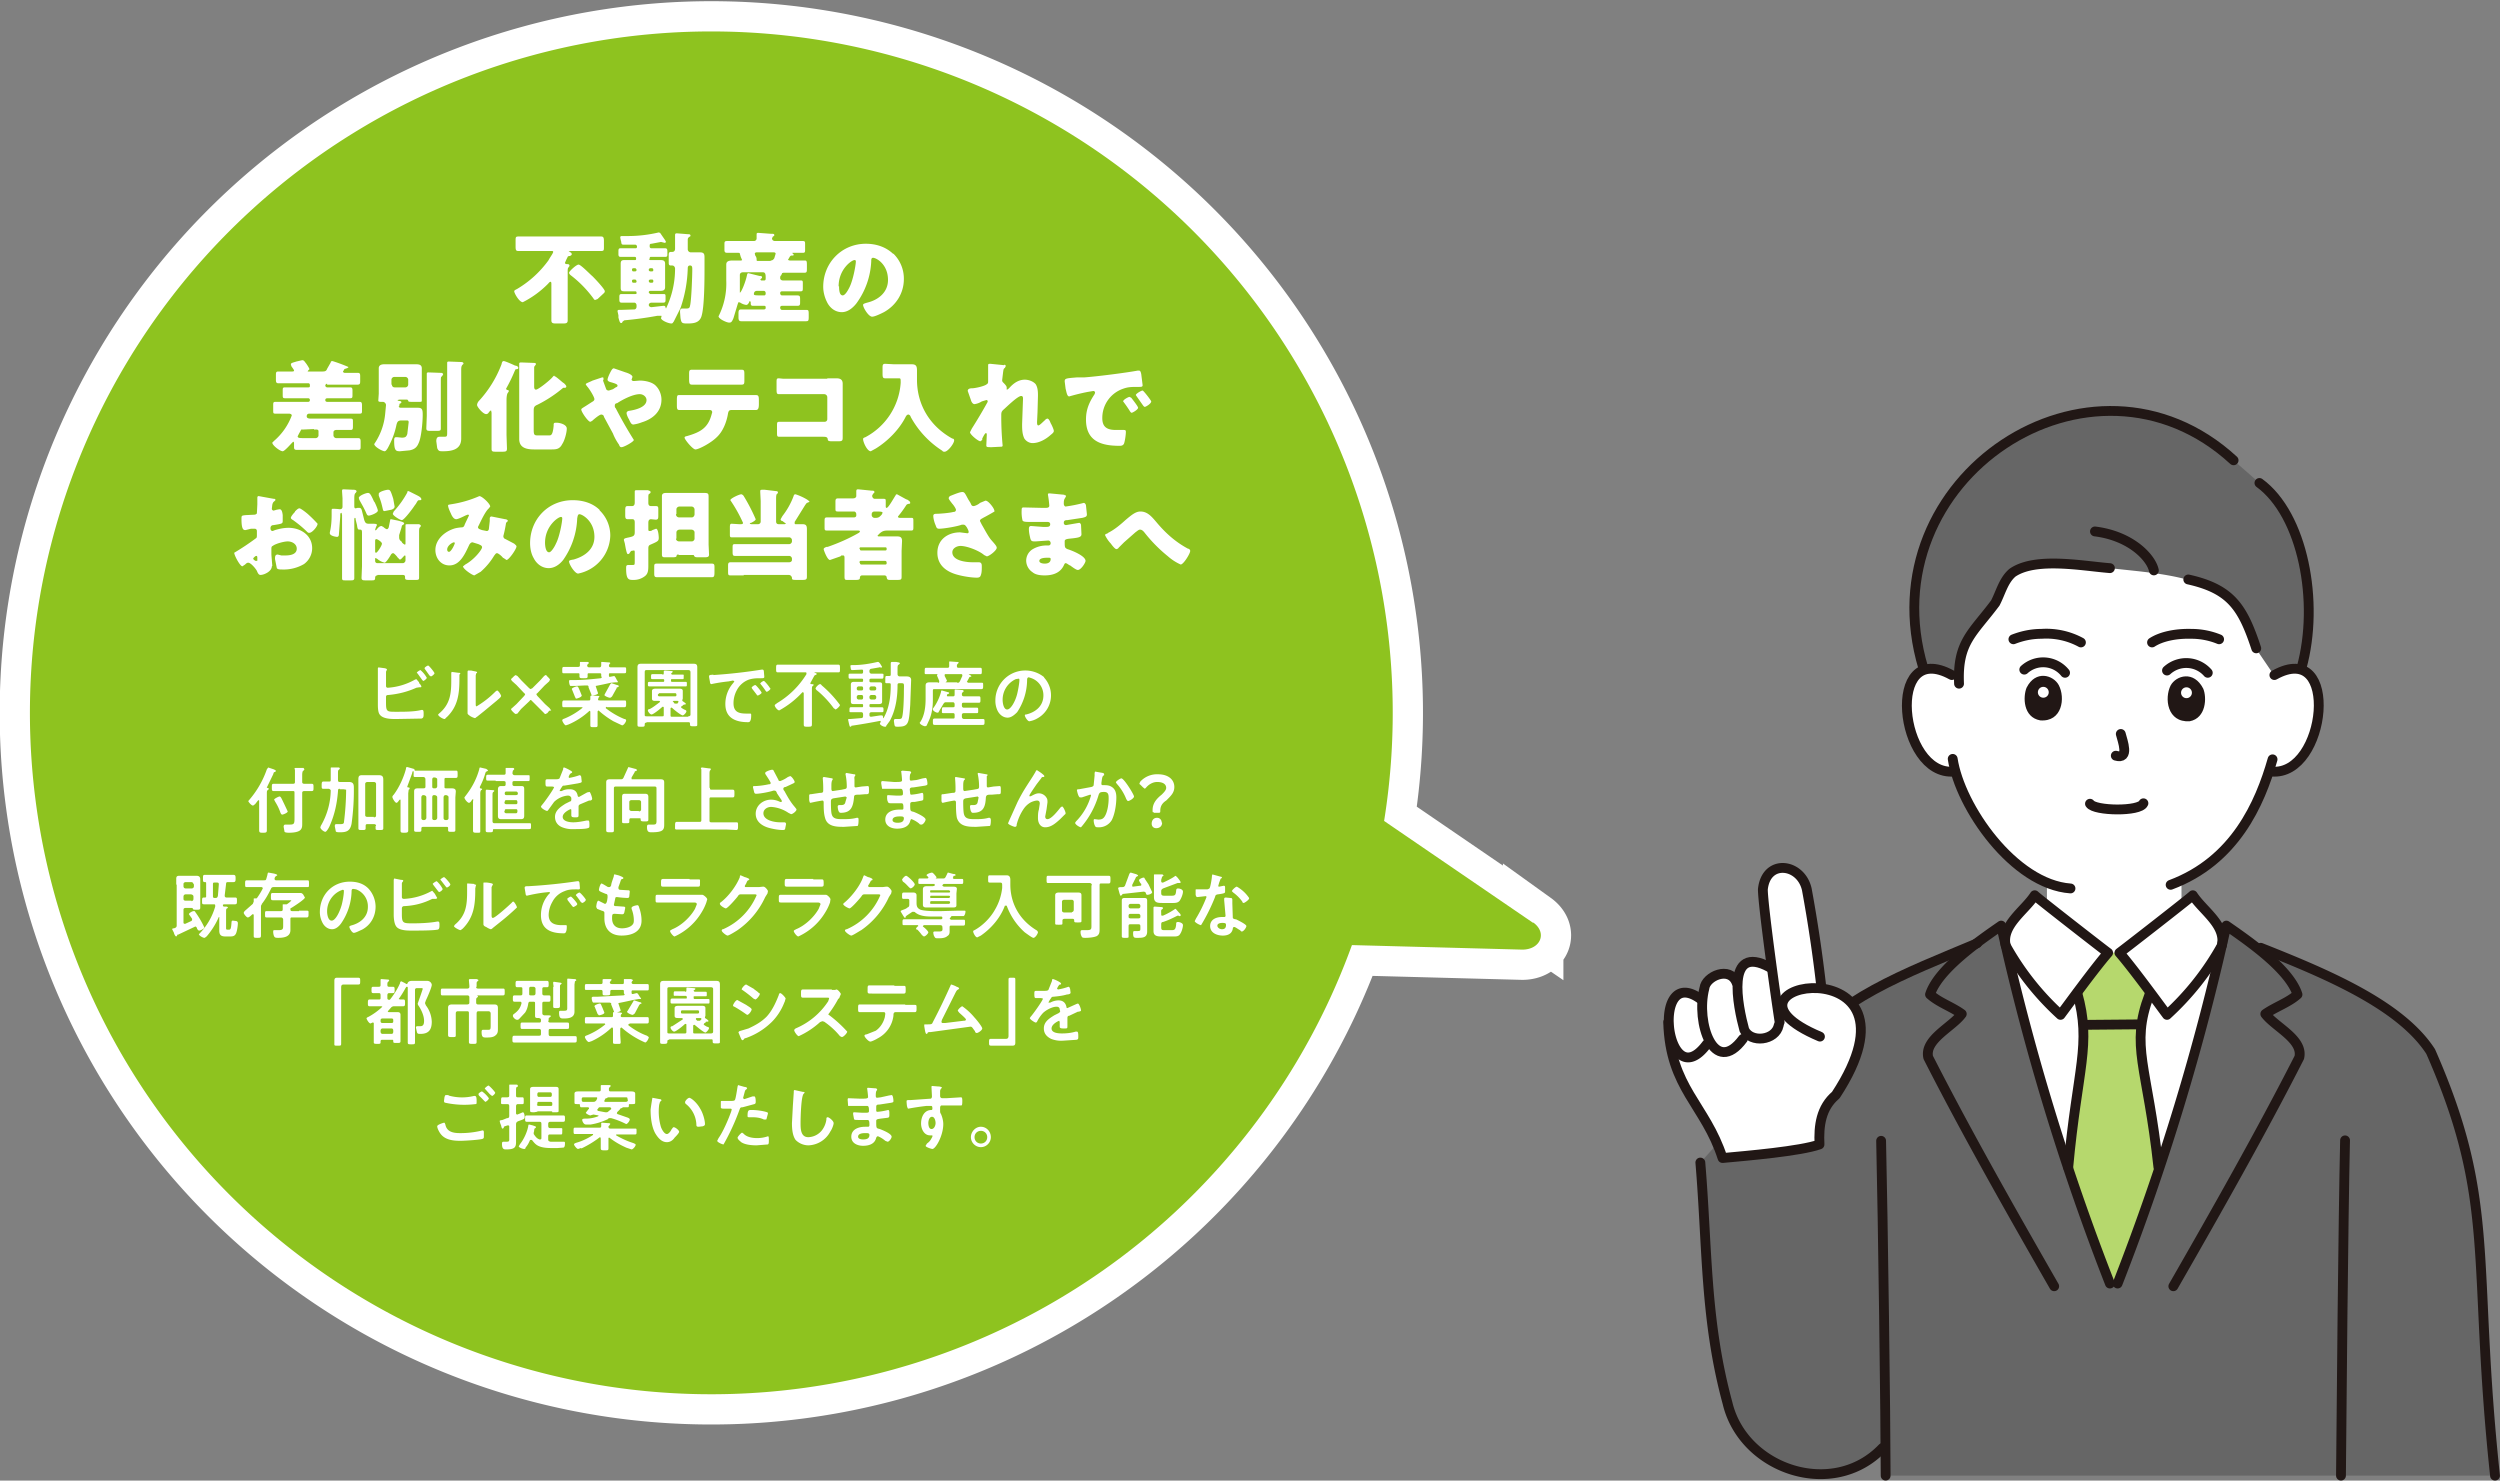 <svg xmlns="http://www.w3.org/2000/svg" id="_レイヤー_2" viewBox="0 0 551.8 326.8"><rect x="0" y="0" width="551.8" height="326.8" fill="#808080" stroke="none"/><defs><style>.cls-1{fill:#fff}.cls-4{fill:#666}.cls-5{fill:#211715}.cls-6{stroke:#211715;stroke-linecap:round;stroke-linejoin:round;stroke-width:2.17px;fill:none}</style></defs><g id="design"><path d="M465.7 283.3a535.3 535.3 0 0 1-24-79c-14.8 10-36.6 14.4-44.3 27.8l-22 24.4c1.5 19.2 1 34.8 5.8 53.2 3.6 15 24.5 21.6 35 9.1v6.9h134.5c-5.1-47.7.4-60.4-14.2-93.6-6.1-9.3-18.6-15.1-32-20.7a43.9 43.9 0 0 1-13-7 534 534 0 0 1-24.1 79h-1.6Z" class="cls-4"/><path d="M502 149c14.9-8.3 11.4 23.2-1 21.2a41 41 0 0 1-19.5 24.3v5l-13.7 10.8h-2.5l-13.5-10.5v-5c-9.2-3.3-18-16-20-24.6-12.6 2-16-29.5-1-21.2-10.6-52.2 80.5-49.7 71.1 0Z" class="cls-1"/><path d="M467.4 283.3c10-25 16.8-48.7 23-74.8.7-4.5-4.2-7.5-6.4-10.9-.7.6-15.1 12-16.2 12.7h-2.5c-1.1-.8-15.5-12-16.2-12.7-2.2 3.4-7.1 6.5-6.5 10.9a531.4 531.4 0 0 0 23.1 74.8h1.6Z" class="cls-1"/><path d="m471.7 272.2-4.3 11.1h-1.7c-4.6-11.3-6-15.7-9.3-25.6 2.1-22 5.3-27.1 2-38.6 2.4-3.2 5.2-6.9 6.9-8.8h2.5c1.7 2 4.5 5.6 6.8 8.7-7.1 12.3 7.6 33.8-3 53.2Z" style="fill:#b6d86d"/><path d="M504.8 113.8c-2.4-4.4-8-8.8-11.8-12.2-31.6-28.9-81.3 4.2-68.4 46.3 3-1.1 5.2.1 7.8 2.2-.5-8.4 3.5-10.8 8-17 1.2-2.3 1.9-5 3.8-6.6 5.1-3.6 15.4-1.6 21.5-1.1 12.8 1.5 29.4 1.7 32.2 17.7l4 5.9a6 6 0 0 1 6-1.2 48.7 48.7 0 0 0-3.1-34Z" class="cls-4"/><path d="M415.2 251.8c.4 16.8 1 62 1 73.9m100.5 0c.1-12.7.5-57 .9-74m-81.2-43.5c-16 6.7-31.5 12.5-39 24m63.3-6 11.2-.1m-13.4-6.9c3.2 11.4 0 16.6-2 38.5m19.9-.1c-2.4-22.4-6.3-26.6-2-38m-13.1-42.2c1 1.6 11 1.8 11.8-.1m-5-15.3c.4 1.6 2 5.7-1.1 4.8M430.8 149c-14.8-8.2-11.7 22.4.5 21.3M502 149c14.7-8.2 11.5 22.4-.6 21.3" class="cls-6"/><path d="M501.6 167.6c-2.8 9.8-8.3 22.4-22.5 27.7M431 167.5c1.6 10.6 13.5 27.7 26 28.6m36-94.5c-31.3-28.8-81 4-68.5 45.8m83.5 0c4-14.5.3-33.8-9.3-40.8" class="cls-6"/><path d="M465.7 125.4c-6.2-.5-16.4-2.5-21.5 1-2 1.7-2.6 4.4-3.8 6.7-5 6.7-8.4 8.6-8 17.8m50.6-23c9.4 2.1 12 6.1 15 15.2m-22.6-17.2c-.6-2.8-5-7.6-13-8.6m17.3 166.6c9.3-16.2 19.4-34 27.8-50.5.9-4-5.3-6.7-7.5-9.6 2.3-1.6 5.1-2.5 7.1-4.3-1.8-5.6-10.8-11.8-15.7-15.2a534 534 0 0 1-24 79" class="cls-6"/><path d="M484 197.6c2.2 3.4 7.4 6.6 6.4 11.1a60.3 60.3 0 0 1-12.1 15.3c-1.5-2-7.6-10.4-10.5-13.7 1.1-.8 15.5-12 16.2-12.7Zm-30.6 86.3c-9.3-16.2-19.4-34-27.8-50.5-.9-4 5.3-6.7 7.4-9.6-2.2-1.6-5-2.5-7-4.3 1.8-5.6 10.8-11.8 15.7-15.2a534 534 0 0 0 24 79" class="cls-6"/><path d="M449.1 197.6c-2.2 3.4-7.4 6.6-6.4 11.1a60 60 0 0 0 12.1 15.3c1.5-2 7.6-10.4 10.5-13.7-1.1-.8-15.5-12-16.2-12.7Zm-73.8 59c1.6 19.1 1 34.7 6 53.1 3.5 14.7 23.3 21.3 34.2 9.9m135.2 6.1c-5.1-47.7.4-60.4-14.2-93.6-6.7-10.4-23.4-17.3-37.5-22.9m-39.7-67.4a16 16 0 0 0-8.7-1.9c-2.3 0-4.4.5-6.2 1.2m30.6.7c2-1.3 5.2-2 8.7-1.9 2.3 0 4.4.5 6.1 1.2" class="cls-6"/><path d="M486.3 152c.8 1.9.7 6.5-3 7.2-5 .3-5.6-5.1-4.2-7.9 1.2-2.2 5.1-3.4 7.2.7Z" class="cls-5"/><circle cx="482.6" cy="152.9" r="1.2" class="cls-1"/><path d="M478.3 148a6.3 6.3 0 0 1 9 .5" class="cls-6"/><path d="M447.3 151.8c-.8 2-.8 6.5 3 7.2 4.9.4 5.6-5 4.1-7.8-1.2-2.2-5.1-3.4-7.1.6Z" class="cls-5"/><circle cx="451" cy="152.8" r="1.2" class="cls-1"/><path d="M455.8 148.5a6.2 6.2 0 0 0-9-.7" class="cls-6"/><path d="M410.2 231c-1.5 9.3-10 12.5-8.6 21.6-4.2 1.5-16 2.5-21.4 3-3.7-11.7-11.2-15-12-29.2-.7-4.7 3.1-10.6 7.5-5.7 0-4.2 4.7-8.6 7.6-3.8-.5-5 8-7.3 8.2-.4-.3-11.2-6.5-22.6 2-25.1 8.5 1.4 6.4 18.8 8.5 27.2 6.6.3 10 6.3 8.2 12.4Z" class="cls-1"/><path d="M402 217.8a318 318 0 0 0-3.2-21.5c-1.3-5.8-9-6.8-9.7 0 0 3.3 2.7 22.9 3.7 29.3m-17.2-4.9c-11.5-8.8-8 22 1.1 9.8" class="cls-6"/><path d="M383.3 216.9c-1.5-3.8-6.8-1.4-7.1 1.2-2 7.7 2.2 19.7 8.5 11.2" class="cls-6"/><path d="M390.6 213.5c-9.9-5.4-7 8.7-5.6 13.8 1.4 3 6.9 2.4 7.6-1" class="cls-6"/><path d="M401.7 228.8c-28-11.8 25.7-21 3.5 12.9-3.3 2.8-3.8 6.8-3.6 10.9-4.2 1.5-16 2.5-21.4 3-3.8-11.8-11.6-15.4-12-30" class="cls-6"/><path d="m338.4 203.7-32.9-22.5a150.4 150.4 0 1 0-7.1 27.4l37.6 1c4 0 5.6-3.7 2.4-6Z" style="stroke:#fff;stroke-miterlimit:10;stroke-width:13.35px;fill:none"/><path d="m338.4 203.7-32.9-22.5a150.4 150.4 0 1 0-7.1 27.4l37.6 1c4 0 5.6-3.7 2.4-6Z" style="fill:#8ec31f"/><path d="M125.3 68.3v2.4c0 .6-.3.7-1 .7h-1.6c-.7 0-1-.1-1-.7v-8c0-.2 0-.5-.2-.5s-.4.3-.6.5a21.3 21.3 0 0 1-5.5 4c-.8 0-1.9-2-1.9-2.4 0-.2.2-.3.6-.5a23 23 0 0 0 7-6.4c.1-.3 1-1.5 1-1.8 0-.2-.2-.2-.4-.2h-7.3c-.5 0-.6-.2-.6-1v-1.2c0-.8 0-1 .6-1h18.3c.5 0 .6.3.6 1v1.3c0 .7 0 .9-.6.9h-6.8l-.4.1.4.2c.1 0 .3.2.3.4s-.2.3-.4.4c-.3 0-.5.1-.5.2l-.3.6-.3.7c0 .3.4.3.5.3.2 0 .5 0 .5.4l-.2.3c-.2.2-.2.4-.2 1v8.3Zm5.5-7.3c.5.5 2.7 2.8 2.7 3.3l-.1.3-1.5 1.4-.5.2c-.2 0-.3-.1-.4-.3a25 25 0 0 0-5.1-5.2c-.1-.1-.3-.3-.3-.5 0-.3 1.6-1.8 2.1-1.8s2.6 2.2 3.1 2.6Zm12.4-3.8.3.2h2.1c.6 0 1.2 0 1.2.8v5.2c0 .7-.5.8-1.1.8h-2.2c-.1 0-.3.1-.3.3v.1l.3.3h3c.4 0 .4.2.4.6v.6c0 .4 0 .7-.5.7h-2.6c-.3 0-.6.2-.6.5s.3.5.6.5l2.6-.3h.1c.3 0 .4.2.4.4l.1.2a20.3 20.3 0 0 0 2-8.8c0-.4-.3-.7-.6-.7h-.3c-.5 0-.5-.3-.5-.7v-1.6c0-.5.1-.7.5-.7h.3c.2 0 .6-.1.6-.7v-3c0-.3.1-.4.4-.4l2.5.2c.2 0 .5 0 .5.3 0 .2-.1.2-.3.3-.2.2-.3.3-.3.6V55c0 .4.3.7.7.7h2c1 0 1 .5 1 1.3v2c0 2.4 0 8.9-.7 10.9-.5 1.4-1.8 1.5-3.1 1.5-1.2 0-1.3-.1-1.5-1.2l-.1-1.3c0-.4 0-.8.5-.8h.7c.6 0 .9 0 1-.6.3-1 .5-6.6.5-8 0-.5 0-.9-.5-.9-.4 0-.5.3-.5.6a29.3 29.3 0 0 1-1.6 8.8l-1.5 3c-.2.2-.2.4-.5.4-.7 0-2.3-.7-2.3-1.2l.1-.3v-.2h-.9a79.2 79.2 0 0 1-7.3 1l-.4.3c0 .1-.1.3-.3.3-.3 0-.4-.5-.6-1.2v-.5l-.2-.9c0-.2.1-.3.3-.3h.4l3-.1c.3 0 .5-.3.5-.6v-.3c0-.3-.2-.6-.5-.6h-2.8c-.4 0-.5-.2-.5-.7v-.5c0-.4 0-.7.5-.7h3c.2 0 .3 0 .3-.2v-.1c0-.2-.1-.3-.3-.3H138c-.7 0-1 0-1-.8v-5.3c0-.8.4-.8 1-.8h2.1c.2 0 .3 0 .3-.3V57c0-.2-.1-.3-.3-.3H137c-.4 0-.5-.2-.5-.6v-.6c0-.6.1-.7.5-.7h3.3c.2 0 .3-.1.3-.4 0-.2-.2-.4-.4-.4h-2.4c-.6 0-.6 0-.7-.7a5.6 5.6 0 0 1-.2-.9c0-.2.1-.3.4-.3h1.1a29.5 29.5 0 0 0 7-.8l.3.1 1.1 1.6.2.4s-.1.2-.3.2l-.4-.1-.4-.1-2.1.4c-.3 0-.4.1-.4.4v.2c0 .2.1.4.4.4h3c.4 0 .5.2.5.7v.5c0 .5 0 .7-.5.7h-3.2c-.1 0-.2.1-.2.3v.1Zm-3 2.7c.1 0 .3-.1.3-.3 0-.2-.2-.4-.3-.4h-.3c-.3 0-.4.1-.4.3 0 .3.1.4.3.4h.4Zm.3 2.2c0-.2-.2-.4-.3-.4h-.3c-.3 0-.4.1-.4.3 0 .3.1.4.3.4h.4c.1 0 .3 0 .3-.3Zm2.7-2.5c0 .2.2.3.4.3h.3c.2 0 .3-.1.3-.3 0-.2-.1-.4-.3-.4h-.3c-.2 0-.4.1-.4.3Zm.4 2.1c-.2 0-.4.1-.4.3 0 .3.2.4.4.4h.3c.2 0 .3-.1.3-.3 0-.2 0-.4-.3-.4h-.3Zm30.4-4.3.3.1h3.2c.5 0 .6 0 .6 1v.7c0 .8 0 1-.6 1h-4.6l-.3.1v.1l-.2.4c-.2.1-.2.4-.2.6 0 .3.3.5.6.5h4c.4 0 .4.2.4.7v.9c0 .6 0 .8-.5.8h-4.1c-.2 0-.4.1-.4.4 0 .3.2.5.4.5h3.3c.7 0 .7.2.7 1v.5c0 .5 0 .8-.6.8h-3.4c-.2 0-.4.1-.4.4 0 .3.2.5.4.5h5.3c.6 0 .6.1.6 1.2v.4c0 .8-.1.9-.6.9h-14.3c-.4 0-.6-.2-.6-.8v-.9c0-.7.1-.9.6-.9h5c.2 0 .4-.1.4-.3v-.2c0-.2-.1-.3-.3-.3h-2.5c-.5 0-.5-.3-.5-.7 0-.1 0-.3-.2-.3s-.1.2-.2.3c-.1.2-.3.5-.6.5a3 3 0 0 1-1.3-.5l-.3-.1c-.2 0-.2.3-.3.5l-.9 3c-.4 1-.6 1-1 1-.5 0-2.3-.8-2.3-1.4l.1-.2a16 16 0 0 0 1.6-7.7v-3.5c0-.7.5-.9 1.4-.9h1.9l.2-.1-.3-.7-.2-.7c0-.2-.2-.2-.5-.2h-2.3c-.5 0-.6-.2-.6-.7V54c0-.6 0-.8.6-.8h5.9c.3 0 .6-.2.6-.6v-.9c0-.3.2-.3.4-.3l2.7.2c.6 0 .8 0 .8.3 0 .1 0 .2-.3.3l-.2.4c0 .4.3.6.7.6h6.1c.5 0 .5.2.5.7v1.2c0 .5 0 .7-.5.7h-2.3v.1l.3.3c0 .2-.2.2-.3.2-.3 0-.4 0-.6.3l-.4.7Zm-5.3 4.5c.3 0 .3-.3.3-.5 0-.7 0-1.3-.6-1.3H164c-.4 0-.7.2-.7.6v3.9c.3 0 1.3-2.4 1.6-4 .1-.3.2-.3.3-.3l2.4.6c.2 0 .6 0 .6.3 0 .2-.1.2-.2.3l-.2.2.2.2h.7Zm0 3.3c.2 0 .3-.2.3-.4v-.1c0-.3-.2-.5-.4-.5h-1.5c-.7 0-.7.6-.7.7 0 .3.3.3 1.8.3h.5Zm1.4-7.7c.4 0 .6-.2.8-.5l.3-1c0-.2-.2-.3-.4-.3H167c-.2 0-.4.1-.4.3l.1.4c.3.4.3.7.3.9 0 .2 0 .3.3.3h2.8Zm27.1-1.5a7.7 7.7 0 0 1 2.3 5.6c0 3.1-1.7 5.8-4.4 7.3-.6.3-2 1-2.6 1-.8 0-2-2-2-2.6 0-.2.2-.3.9-.5 2.5-.6 4.6-2.3 4.6-5 0-3.5-2.6-4.9-3.3-4.9-.4 0-.4.4-.4.8A17 17 0 0 1 189 67c-.8 1-1.9 1.9-3.2 1.9-1.5 0-2.7-1-3.3-2.3-.5-1-.8-2.2-.8-3.3 0-5.3 4.1-9.5 9.4-9.5 2.3 0 4.4.7 6 2.2Zm-12 7.2c0 .5 0 2 .8 2 .6 0 1.3-1.4 1.5-1.8.8-1.6 1.4-4.9 1.4-5.7 0-.1 0-.3-.3-.3-.6 0-3.5 2-3.5 5.8Zm-113 21.5c-.2 0-.4.2-.4.4s.2.4.4.4h5.1c.4 0 .5.2.5.7v.9c0 .6 0 .8-.5.8h-5c-.3 0-.5.1-.5.4 0 .3.2.4.5.4h7.1c.4 0 .5.2.5.8v1.1c0 .5 0 .7-.5.7H68.3c-.4 0-.6.2-.6.6 0 .4.4.5 1 .5h8.6c.6 0 .6.1.6.8v.8c0 .6 0 .9-.5.9h-3.2c-.3 0-.6.2-.6.5v.7c0 .3.3.6.6.6H79c.5 0 .6.2.6.8v1c0 .6 0 .8-.6.8H65.5c-.5 0-.6-.2-.6-.6v-.9s0-.3-.2-.3l-.3.3c-.3.3-1.6 1.8-2 1.8-.6 0-2.3-1.3-2.3-1.9l.4-.4a13.7 13.7 0 0 0 3.9-5.6c0-.3-.4-.4-.6-.4h-3c-.5 0-.5-.1-.5-.8v-1c0-.6 0-.8.5-.8H68c.2 0 .4-.1.4-.4 0-.3-.2-.4-.4-.4h-5.1c-.5 0-.5-.2-.5-.8v-.9c0-.5 0-.7.5-.7h5.2c.2 0 .3-.1.3-.3V85c0-.2-.1-.4-.3-.4h-6.6c-.5 0-.6-.2-.6-.8v-1c0-.5 0-.8.5-.8h3c.2 0 .5 0 .5-.2s-.5-.8-.6-1l-.1-.4c0-.3.6-.4 1.2-.6l1.3-.3c.3 0 .5.2.6.4.3.3 1 1.4 1 1.6l-.3.3-.1.2H71c.6 0 1 0 1.2-.6L73 80c0-.1 0-.3.4-.3a34.6 34.6 0 0 1 3.5 1.3c0 .2-.4.3-.7.4 0 0-.2 0-.3.3l-.2.3c0 .2.3.3.4.3H79c.4 0 .5.2.5.7v1c0 .6 0 .9-.6.9h-6.7Zm-2.9 10-2.2.1h-.5s-.2 0-.2.2l-.4.7-.3.6c0 .4.5.4 1.4.4h2.6c.3 0 .6-.3.6-.6v-1c0-.1-.2-.3-.4-.3h-.6Zm18.7-5c0 .1.1.3.5.3h3.7c1 0 1.1.4 1.1 1.6 0 1.5-.3 5-.9 6.2-.4 1-1 1.4-2 1.6l-2.1.2c-.9 0-1.3-.1-1.3-2.3 0-.4 0-.8.4-.8h.3l1 .1c.9 0 1-.3 1.2-.8l.3-2.6c0-.4-.2-.4-.5-.4h-1c-.8 0-1 .2-1.2 1a17 17 0 0 1-1.5 4.3c-.2.4-.7 1.5-1.1 1.5-.5 0-2.3-1-2.3-1.6l.2-.3a14 14 0 0 0 2.2-6.2l.2-2.1c0-.3-.3-.7-.7-.7h-.2c-.5 0-.8 0-.8-.3l.1-1.5v-5.6c0-.8.7-.9 1.3-.9h6.8c.6 0 1.4 0 1.4.9v7.1c0 .3-.1.3-.6.3h-1.2c-1 0-1.2 0-1.2-.3l-.2-.2h-1.7l-.5.1.3.2c.2 0 .6 0 .6.3 0 .1-.2.3-.4.3l-.1.6Zm-1.5-4.8c0 .3.2.6.6.6h2.4c.3 0 .6-.3.6-.6v-1.1c0-.3-.3-.6-.6-.6H87c-.3 0-.6.3-.6.6v1.1Zm10.8 6.9v2.7c0 .5-.1.6-.8.6h-1.4c-.7 0-1 0-1-.6l.1-2.7v-9.3c0-.3.2-.3.4-.3l2.8.1c.2 0 .4.1.4.4l-.3.4c-.2.1-.2.2-.2 1.4v7.3Zm4.5 3.1v1.9c0 2.4-2 2.8-4 2.8-.8 0-1 0-1.3-.7l-.2-1.5c0-.5.1-1 .7-1h1c.7 0 .7-.1.7-1.1V80.1c0-.3.2-.3.4-.3l2.6.1c.4 0 .6.1.6.4l-.3.3c-.1.2-.2.3-.2 1V95Zm10 1.1.1 3c0 .6-.2.7-1 .7h-1.4c-.7 0-1 0-1-.6v-8l-.1-.5c-.2 0-.4.3-.5.4-.1.2-.3.4-.6.4-.7 0-2-1.6-2-2 0-.3.2-.7.4-.9a25 25 0 0 0 5-8.1c.1-.5.2-.7.5-.7s2.1.8 2.5 1c.3 0 .7.2.7.5s-.4.3-.6.3l-.2.4a35.5 35.5 0 0 1-1.9 3.9c0 .2.3.3.4.3.2 0 .2.2.2.3l-.2.3c-.2.2-.3.9-.3 1.6V96Zm10.5-13c.3 0 1.3.9 1.9 1.4l.3.2c.2.2.5.5.5.7 0 .1-.1.3-.3.3h-.4a28.5 28.5 0 0 1-5.6 3.7c-.7.3-.9.5-.9 1.3v4.2c0 1.1.1 1.3.8 1.3h2.6c.4 0 .8 0 1-2.1 0-.6 0-.7.6-.7.8 0 2.3.4 2.3 1.3s-.5 2.7-1 3.4c-.6 1.2-1.4 1.2-2.5 1.2h-3.7c-1.6 0-3.3-.3-3.3-2.3V80.3c0-.3.2-.3.5-.3l2.7.1c.2 0 .5 0 .5.3l-.2.3c-.2.2-.2.3-.2.6v4c0 .2 0 .7.4.7.5 0 3-2 3.6-2.7.1-.1.3-.4.5-.4Zm22.5 2.2c.8.8 1.2 2 1.2 3 0 2.7-2 4.3-4.3 5a8 8 0 0 1-1.9.5c-.4 0-.6-.3-1-1.2-.2-.3-.5-1-.5-1.3 0-.3.2-.4.4-.5 1.5-.2 4-.8 4-2.4 0-.7-.7-1.3-1.5-1.3-1.5 0-3.8 1.2-5 2-.3 0-.5.2-.5.5s0 .4.2.6a92.7 92.7 0 0 0 4 7c0 .4-2.2 1.6-2.7 1.6-.3 0-.4-.1-.6-.6-.5-.7-1-1.6-1.3-2.4l-2-3.7c0-.3-.3-.5-.6-.5-.4 0-1.7 1.1-2 1.4l-.4.2c-.5 0-2-2.2-2-2.7 0-.2.2-.3 1-.8l1.4-.9c.2-.1.5-.3.5-.6 0-.5-1.2-2.4-1.6-2.8-.1-.2-.3-.3-.3-.5s.7-.4 1.5-.8l2.1-.7c.2 0 .3 0 .3.2v.3l-.1.2.7 1.9c.1.2.3.3.6.3l.9-.3.6-.4c.3-.1.4-.2.4-.4 0-.3-.6-.5-1.7-.8-.2-.1-.5-.2-.5-.5s.3-1 .5-1.4c.4-.8.6-1.1.9-1.1l2.6.9c.7.2 1.5.6 1.5 1l-.2.6c0 .1.2.3.4.3h.2l1.2-.1c1.1 0 2.8.3 3.6 1.2Zm18.9 2h3.1c.6 0 .7.2.7 1.2v.8c0 1-.2 1.3-.7 1.3h-5.4c-.5 0-.6.3-.7.7-.3 1.9-1.1 4-2.5 5.3-1.3 1.3-4 2.7-4.7 2.7-.6 0-2.4-2.2-2.4-2.6 0-.3.4-.3.7-.4 2.7-.8 4.4-1.7 5.2-4.5l.2-.7c0-.3-.2-.5-.5-.5H150c-.6 0-.6-.3-.6-1.3v-.8c0-1.2.1-1.2.6-1.2h13.8Zm-3.1-5.6h3c.7 0 .7.2.7 1.2v1c0 .9 0 1.1-.7 1.1h-10.8c-.6 0-.7-.2-.7-1.3v-.8c0-1 0-1.2.7-1.2h7.7Zm22 1.9h2c.9 0 1.4.3 1.4 1.2v11.7c0 .8 0 1-1 1h-1.3c-.8 0-1-.1-1-.5-.1-.5-.5-.5-1.2-.5H172c-.5 0-.5-.2-.5-1V94c0-.7 0-.9.5-.9h10c.3 0 .6-.2.6-.6v-4.8c0-.4-.3-.7-.7-.7H172c-.5 0-.6-.1-.6-1.1v-1.4c0-.8 0-1 .5-1l1 .1h9.7Zm14.7 0h-1.9c-.5 0-.6-.2-.6-1v-1.2c0-.7 0-1 .6-1l1.9.1h3.9c1 0 1.2.4 1.2 1.4v2c0 5.6 2.9 10.3 7.8 13 .2 0 .4.1.4.4 0 .7-1.4 2.5-2.1 2.5-.2 0-.4 0-.5-.2a20.6 20.6 0 0 1-7-7.5c0-.2-.3-.5-.5-.5-.3 0-.5.3-.6.5-1.4 2.8-4 5.4-6.6 7l-1.1.6c-.8 0-1.7-2-1.7-2.7 0-.2.2-.3.5-.4a14.7 14.7 0 0 0 7.8-12c0-1 0-1-.5-1h-1Zm24.4-3c.2 0 .3.2.3.3l-.2.4c-.3.2-.3.3-.4 1l-.2 1.7c0 .3.1.4.3.6.2.2.7.7.7 1v.5c.2 0 .4-.2.6-.4.9-1 2-1.8 3.4-1.8.9 0 1.9.4 2.4 1 .5.8.5 1.8.5 2.6L229 91l-.1 2.1c0 .4 0 .8.3.8s1.2-1 1.5-1.2c0-.1.3-.3.5-.3.3 0 .6.7.7 1 .2.3.7 1.4.7 1.7 0 .3-.2.5-.7.9-1 .9-2.5 1.8-4 1.8-.7 0-1.4-.4-1.8-1-.5-1-.5-2.2-.5-3.2l.2-5.6c0-.2 0-.6-.4-.6-.8 0-3.3 2.5-4 3.1-.4.4-.4.7-.4 1.2a66.7 66.7 0 0 0 .3 6.6c0 .3-.2.3-.4.3l-2 .1c-1 0-1.2 0-1.2-.4l.1-2.3c0-.2 0-.4-.2-.4s-.6.8-.8 1.2v.3l-.4.3c-.5 0-2.3-1.5-2.3-2l.4-.8a114.6 114.6 0 0 0 3.5-5.9c0-.2 0-.4-.3-.4l-1 .3a4 4 0 0 1-1.6.6c-.4 0-.7-.5-.8-.9l-.7-2c0-.4.3-.6 1-.6.6 0 3-.5 3.3-1 .2 0 .2-.4.2-.6v-3.5c0-.3.2-.3.5-.3l3 .3Zm13.3 3.7c0-.7.3-.7 2.7-.9h1.6c2.8-.2 9.1-1 11.8-1.5h.3c.3 0 .4.3.5.8l.3 2.4c0 .4-.2.4-1.2.4-1.2 0-2 0-3.1.4a6.8 6.8 0 0 0-4.6 6.5c0 2 1.1 2.6 3 2.6h1.6c.4 0 .6 0 .6.4 0 .7-.2 2-.4 2.6-.2.4-.5.5-1 .5-4 0-7.4-1-7.4-5.8 0-2.2.7-3.8 1.9-5.6l.1-.3c0-.2-.1-.4-.4-.4l-1.2.2a46.1 46.1 0 0 0-4.1 1c-.5 0-.6-1-.8-1.7l-.2-1.6Zm14.7 3.6c.3.4 1.5 1.9 1.5 2.2 0 .4-1.2 1.1-1.4 1.1-.1 0-.2 0-.5-.5a28.5 28.5 0 0 0-1.4-2c0-.4 1.2-1 1.4-1l.4.2Zm4.4.8c0 .5-1.2 1.2-1.4 1.2-.2 0-.3-.2-.4-.3l-1.4-2-.2-.3c0-.3 1.2-1 1.5-1 .2 0 1.9 2.2 1.9 2.4ZM60 125c0 1.1-1.7 1.9-2.5 1.9-.4 0-.6-.4-.8-.9-.4-.7-1.4-1.8-1.9-1.8-.3 0-.5.2-.7.4l-.6.4c-.5 0-1.8-2.4-1.8-3a55.4 55.4 0 0 0 4.8-3.2c.2-.1.2-.4.2-.7v-.9c0-.3-.2-.5-.5-.5h-.8l-1.2.3c-.4 0-.9 0-.9-2.4 0-.8 0-.8.9-.9l2-.1c.1 0 .4-.1.5-.3l.1-2v-1.4c0-.3.1-.4.3-.4l3.3.6c.2 0 .4 0 .4.3l-.2.2c-.4.3-.4.5-.5.8l-.1.9c0 .2.2.4.4.4l.7-.2.6-.1c.4 0 .6.4.7 1.3v1.3c0 .6-.2.6-2 .9-.4 0-.7.2-.7.7 0 .3.1.6.5.6l.5-.2c1-.3 2-.5 3-.5 2.6 0 5.2 1.6 5.2 4.5 0 1.4-.7 2.7-1.8 3.5a8.9 8.9 0 0 1-4.8 1.2c-.5 0-1 0-1.2-.3l-.4-2c0-.5 0-1 .6-1l.8.2h.9c1 0 2.5-.2 2.5-1.5 0-1-1-1.6-2-1.6-.8 0-2.7.5-3.3 1-.3.1-.3.4-.3.7v1.2l.2 2.5Zm-3.2-1.8c0-.2 0-.5-.2-.5s-.4.2-.5.3l-.2.2c0 .2 0 .3.5.6h.2c.2 0 .2 0 .2-.2v-.3Zm11.3-9.6a29 29 0 0 1 2 2c0 .6-1.2 2-1.8 2-.2 0-.3 0-.5-.2-1-1-2-1.8-3.1-2.6-.2-.1-.5-.3-.5-.5 0-.3.6-1 .9-1.3v-.1c.4-.4.7-.7 1-.7.3 0 1.7 1.1 2 1.4ZM83.3 127c-.3 0-.5.2-.5.5 0 .6-.2.6-.9.6h-1.1c-.7 0-1 0-1-.6l.1-2.5v-7.3c0-.5 0-.8-.4-.8h-.2c-.3 0-.4-.2-.5-1l-.3-1.2c0-.2 0-.4-.2-.4l-.1.2v13.1c0 .4-.2.5-.7.5h-1.3c-.5 0-.7 0-.7-.5v-13.9l-.1-.5c-.3 0-.3.2-.3.8l-.3 4c0 .2-.1.5-.4.5-.2 0-1.6-.2-1.6-.8v-.2c.3-1.2.4-2.6.4-3.8v-.7c0-.7 0-.7.4-.7a12.7 12.7 0 0 1 1.4.1c.5 0 .6-.3.6-.6V110l-.1-1.5v-.2c0-.2.1-.3.3-.3l2.2.1c.2 0 .7 0 .7.4l-.2.3c-.3.2-.3.7-.3 1.6v1.3c0 .2 0 .5.3.5l.4-.1h.4c.4 0 .5.3.6.7l.5 2c.2.5.3.8 1 .8h.6c.8 0 1.2 0 1.2.3l-.2.4-.2.6.1.2.3-.3c.2-.3.6-.7 1-.7l.4.2c.2.2.6.5.8.5s.3-.2.4-.4l.3-1.5s0-.3.2-.3l1.5.3c.8.2 1.4.4 1.4.6 0 .2-.2.3-.3.4-.2 0-.2.2-.3.6l-.5 1.6v.5c0 .5.2.7.6 1 0 .2.2.3.3.4l.3.2c.2 0 .2-.1.2-.3v-4c0-.2.2-.2.4-.2h2.5c.2 0 .5.2.5.4l-.2.3c-.2.1-.2.6-.2 1.2v9.9c0 .5-.2.5-.9.5h-1.2c-.7 0-1 0-1-.5v-.2c0-.2-.1-.4-.5-.4h-5.6Zm-.7-16.3c.2.3.8 1.7.8 2 0 .5-1.6 1.1-2 1.1-.3 0-.4-.2-.5-.4-.5-1.2-1-2-1.6-3.1l-.1-.4c0-.5 1.6-1.1 2-1.1.4 0 .6.2 1.4 2Zm.2 10.9c0 .2 0 .4.2.4.3 0 1.3-1.6 1.3-2s-1-1-1.2-1c-.3 0-.3.2-.3.5v2Zm0 2.2c0 .3.2.5.5.5h5.6c.3 0 .6-.3.6-.6v-.8c0-.2 0-.3-.2-.3l-.3.3c-.1.1-.5.6-.7.6-.2 0-.3-.3-.5-.4-.1-.2-.8-1-1-1-.3 0-.4.2-.5.3-.2.4-1.1 1.8-1.4 1.8a4 4 0 0 1-1.7-.9l-.3-.1c-.2 0-.1.1-.1.2v.4Zm4-13.7.3 1.7c0 .4-.4.6-.7.7l-1.5.3c-.2 0-.3 0-.4-.4-.3-1.3-.4-1.7-.9-3v-.4c0-.5 1.7-.9 2-.9.5 0 .6.1 1.2 2Zm5.2-.8c.4.2 1 .5 1 .9 0 .2-.2.2-.4.2h-.1c-.3 0-.4.3-.7.8l-.3.4c-.3.5-2.3 3.2-2.8 3.2-.4 0-2-1-2-1.4l.2-.5a21 21 0 0 0 3-4.2c0-.2 0-.3.3-.3l1.8.9Zm7.6 2a24.6 24.6 0 0 0 6.2-1.8c.6 0 2.4 1.7 2.4 2.3l-.3.4c-.8.7-1.7 2.7-2.2 3.7l-.2.4c0 .4.3.5.9.7l1 .2c.3 0 .4-.1.5-.4l.2-1.8v-.5c0-.3.1-.5.4-.5l3 .6c.3 0 .6.2.6.4l-.4.4-.1.6a25.7 25.7 0 0 1-.5 2.3c0 .4.2.6.5.7l1.9 1c.2.2.5.4.5.6 0 .6-1.7 3-2.2 3l-.6-.4-.2-.1c-.2-.3-1-1-1.3-1-.3 0-.4.3-.6.5a15 15 0 0 1-3 3.6l-1.4.8c-.4 0-2.5-1.4-2.5-2l.5-.4c2-1.1 3.7-3.3 3.7-3.8 0-.4-.4-.5-.8-.7l-1.3-.4c-.3 0-.5.2-.7.5-.9 1.9-2 4.6-4.4 4.6-1.9 0-3.1-1.6-3.1-3.4 0-2.4 2.2-4.2 4.4-4.8a9 9 0 0 1 1.4-.2c.5 0 .6-.4.7-.7l.9-1.9c0-.2-.1-.2-.3-.2l-.5.2c-.4.2-1.6.8-2 .8-.6 0-1-.8-1.2-1.3-.2-.4-.6-1.3-.6-1.7 0-.2.1-.2.7-.3Zm.6 8.4c-.3 0-1.5.7-1.5 1.6 0 .2.1.5.4.5.5 0 1.3-1.7 1.3-2l-.2-.1Zm32.1-7.1a7.7 7.7 0 0 1 2.4 5.7 8.8 8.8 0 0 1-7.1 8.3c-.7 0-2-2-2-2.7 0-.2.3-.3 1-.4 2.5-.7 4.6-2.3 4.6-5 0-3.5-2.7-5-3.3-5-.4 0-.4.5-.5.9a17 17 0 0 1-3.1 9.2c-.8 1-1.9 1.8-3.2 1.8-1.5 0-2.7-1-3.3-2.2-.6-1-.8-2.3-.8-3.3 0-5.3 4-9.5 9.4-9.5 2.2 0 4.4.6 6 2.2Zm-12 7.2c0 .5.1 2.1.9 2.1.5 0 1.3-1.4 1.5-1.9.8-1.5 1.4-4.8 1.4-5.6 0-.2-.1-.3-.3-.3-.6 0-3.5 2-3.5 5.7Zm19.8-4.4c0-.3 0-.8-.5-.8h-1c-.5 0-.6-.2-.6-.9v-.6c0-1.2 0-1.4.6-1.4h.9c.5 0 .6-.4.6-.8v-2.4c0-.3.2-.3.4-.3h2.5c.3.1.6.2.6.4s-.1.3-.3.4c-.2.1-.2.4-.2.9v1c0 .3 0 .8.6.8h1c.6 0 .6.2.6.8v1.2c0 .7 0 1-.6 1l-1-.1c-.5 0-.6.4-.6.8v1.2c0 .5 0 .6.3.6.1 0 .4 0 .6-.2l.8-.3c.5 0 .6 1.7.6 2 0 .7-.2.8-1.8 1.5-.5.2-.5.5-.5 1v3.4c0 1.2 0 2-.8 2.6a4 4 0 0 1-2.5.8c-1 0-1.6 0-1.6-2.5 0-.6 0-.8.6-.8h.8c.5 0 .5 0 .5-1V122c0-.3 0-.5-.2-.5l-.6.1-.3.4c0 .1-.2.3-.4.3s-.3-.4-.5-1.3l-.2-1.1-.2-.7c0-.4.4-.4.7-.5 1.5-.3 1.7-.4 1.7-1.3v-2Zm14.5 9h2.5c.6 0 .6.3.6.9v.6c0 1.2 0 1.5-.6 1.5H145c-.6 0-.6-.3-.6-1v-1.2c0-.6 0-.8.6-.8h9.6Zm-4.8-2c-.4 0-.4 0-.5.4-.1.2-.5.2-1 .2h-1.6c-.4 0-.6-.1-.6-.6v-12.9c0-.7.6-.7 1.1-.7h8.2c1 0 1 .2 1 1v10.4l.1 2.2c0 .5-.3.6-.9.6h-1.4c-.6 0-.8 0-1-.3 0-.2-.1-.2-.4-.2h-3Zm-.6-8.9c0 .4.3.7.7.7h2.8c.3 0 .6-.3.6-.7v-1c0-.4-.3-.7-.7-.7H150c-.4 0-.7.3-.7.6v1.1Zm0 5.4c0 .3.3.6.7.6h2.8c.3 0 .6-.3.6-.6v-1.4c0-.3-.3-.6-.7-.6H150c-.4 0-.7.3-.7.6v1.4Zm15 8.1h-3c-.5 0-.5-.2-.5-.9V125c0-.6 0-.9.6-.9h12.9c.3 0 .6-.2.6-.5v-.3c0-.3-.3-.6-.6-.6h-12c-.4 0-.5-.2-.5-.8v-1c0-.6 0-.8.5-.8h12c.3 0 .6-.3.6-.6v-.3c0-.3-.3-.6-.6-.6h-12.7c-.4 0-.4-.2-.4-.7v-1.3c0-.7 0-1 .4-1l1.6.1h.3c.3 0 .6 0 .6-.3a32 32 0 0 0-2.8-5c0-.4 2-1.3 2.4-1.3.2 0 .4.2.5.3a40.3 40.3 0 0 1 2.7 5.2c0 .3-.8.7-1 .8-.2 0-.3.1-.3.2l.3.1h1.5c.3 0 .6-.2.6-.6v-4.5l-.1-2v-.2c0-.3.2-.3.5-.3h.5l2.5.3c.1 0 .4 0 .4.3 0 .1 0 .2-.2.3-.2.2-.2.7-.2 1.3v4.8c0 .4.2.6.6.6h1.3l.3-.1-.8-.6a.4.4 0 0 1-.4-.4l.4-.7a16.6 16.6 0 0 0 2.5-4.5c0-.2.2-.3.4-.3a12.6 12.6 0 0 1 2.6 1.2l.5.4-.3.2c-.4.1-.4.2-.7.6l-2.3 3.7v.3c0 .2.1.2.3.2h1.4c.8 0 1 .3 1 1.1v10.5c0 .6-.2.7-1 .7h-1c-1.2 0-1.3 0-1.3-.5-.1-.4-.4-.6-.7-.6h-10Zm26.1 0c-.3 0-.5.2-.5.5 0 .4-.2.5-1 .5H187c-.4 0-.6 0-.6-.7v-4c0-.4 0-.7-.3-.7h-.4l-.2.2-2.3.8c-.6 0-1.4-2.2-1.4-2.4s.3-.4.7-.5h.2c2.3-.8 4.6-1.8 6.7-3 0 0 .4-.2.4-.4s-.3-.2-.6-.2h-6.6c-.6 0-.6-.1-.6-.8v-1.2c0-.7 0-.9.6-.9h5.9c.3 0 .5-.2.5-.4v-.3c0-.3-.2-.6-.5-.6H185c-.6 0-.6-.1-.6-.8v-1.2c0-.6 0-.9.6-.9h3.3c.5 0 .7-.3.7-.5v-1c0-.4.1-.5.4-.5l3 .3c.3 0 .6 0 .6.3 0 .2-.1.2-.3.4l-.2.4c0 .3.2.7.6.7h1.9c.5 0 .5.1.5.6v1c0 .2 0 .4.2.4.4 0 1.7-2.4 2-2.8 0 0 0-.2.3-.2l2 1.1.3.1c.4.3.6.4.6.7 0 .2-.2.2-.3.2-.5.1-.5.2-.7.5a23.4 23.4 0 0 1-1.7 2.3c0 .3.3.3.5.3h2.4c.5 0 .5.1.5.8v1.2c0 .6 0 .8-.5.8h-5.2c-.9 0-1.2.2-1.7.6l-.3.3-.2.2c0 .2.2.2.4.2h4c.8 0 1 .4 1 1l-.1 2.2v5.7c0 .6-.1.7-1 .7h-1.4c-.6 0-.8 0-.9-.6 0-.2-.2-.4-.5-.4h-4.9Zm-.5-5.8c0 .2.1.3.3.3h5.3c.2 0 .3-.1.3-.3v-.1c0-.2-.1-.3-.3-.3H190c-.2 0-.3.1-.3.3Zm0 3c0 .2.1.4.3.4h5.3c.2 0 .3-.1.3-.3v-.1c0-.2-.1-.4-.3-.4H190c-.2 0-.3.1-.3.4Zm2.6-10.5c0 .3.3.6.6.6h.3c.7 0 .9-.3 1.3-.7l.2-.4c0-.3-.5-.3-1.8-.3-.3 0-.6.2-.6.6v.2Zm21.8-2.7c.2.5.3.7.7.7.2 0 1-.3 1.4-.7l1.2-.5c.4 0 .9.5 1.3 1s.7 1 .7 1.4a50.6 50.6 0 0 1-2.5 1.4c-.3.2-.7.3-.7.7l.4.8c.6 1 1.4 2.6 2.1 3.4.6.7 1.2 1.3 1.2 1.7 0 .6-1.7 1.9-2.2 1.9l-.6-.3c-1-.9-3.7-2-5.2-2-.8 0-1.8.5-1.8 1.4 0 1.9 3.1 2.2 4.5 2.2h1.3c.7 0 .7.5.7 1 0 .6 0 1.3-.2 1.8-.1.4-.3.6-.9.6-1.2 0-3-.3-4.1-.6-2.4-.6-4.6-2-4.6-4.9s2.3-4.5 5-4.5l1.6.2c.2 0 .3-.1.3-.3 0-.3-.3-.8-.4-1-.3-.4-.4-.6-.8-.6h-.3c-1 .4-4 .9-5 .9-.5 0-.6-.2-.8-.8-.2-.4-.5-1.4-.5-2 0-.2 0-.5.7-.5.9 0 3-.2 3.7-.4.3 0 .6-.1.6-.5 0-.2-.5-1-.8-1.3-.3-.4-.8-1-.8-1.2 0-.3.2-.5.5-.6 1-.4 2-.8 2.5-.8s.6.3 1.3 1.6l.5.8Zm20.8-1.7s.3 0 .3.2l-.2.4c-.3.4-.3.8-.3 1.3 0 .3.2.6.4.6a32 32 0 0 0 4-.8c.3 0 .5.4.5.6l.2 1.9c0 .5-.2.6-1 .8l-3.3.5c-.5 0-.8.1-.8.6 0 .3.2.5.5.5l2.3-.4.6-.1c.2 0 .3.2.4.4l.1 2.1c0 .7-.7.8-2.7 1-.9.1-1 .3-1 .6 0 1.3 0 1.4.6 1.7 1 .3 4 1.5 4 2.6 0 .4-1 2-1.7 2-.3 0-.9-.4-1.7-1-.2 0-.7-.5-1-.5-.2 0-.3.3-.4.5-.8 1.7-2.5 2.2-4.2 2.2-.9 0-2-.1-2.7-.7a3.1 3.1 0 0 1-1.4-2.6 3 3 0 0 1 1.3-2.4 6 6 0 0 1 3.4-.9h.2c.3 0 .5-.2.5-.5 0-.4-.3-.6-.5-.6l-2.8.2c-.8 0-1 0-1.2-.7-.1-.5-.3-1.2-.3-2 0-.3 0-.7.5-.7l2.6.2h.6c.5 0 1 0 1-.6 0-.3-.2-.5-.6-.5h-3.7c-1 0-1.6 0-1.8-.3a8 8 0 0 1-.2-2.3c0-.3 0-.6.4-.6l4.2.1h.5c.5 0 1 0 1-.5a22.4 22.4 0 0 0-.3-2.4c0-.3.1-.3.4-.3l3.2.3Zm-5.6 14.5c0 .5.8.6 1.2.6.6 0 1.3-.2 1.3-1 0-.3-.2-.3-.6-.3-.5 0-1.9 0-1.9.7Zm25.8-8.6c2 2.4 4.2 4.4 7 5.9.2 0 .5.2.5.5 0 .6-1.5 3-2.1 3a11 11 0 0 1-2.8-1.8 32.8 32.8 0 0 1-5.3-5.4c-.3-.3-.5-.5-.9-.5-.3 0-.7.4-1 .6l-2.5 2.2-1.2 1.2c0 .1-.3.3-.5.3-.3 0-1-.9-1.2-1.2a7.2 7.2 0 0 1-1.3-1.9c0-.2.4-.3.6-.4l.1-.1c1.4-.7 2.7-1.8 3.8-2.8 1.2-1 2.2-1.9 3.3-1.9 1.5 0 2.4 1 3.5 2.3Zm-170 40c0 2 .3 1.9 2.5 1.9 1.5 0 3.8 0 5.3-.4h.2c.3 0 .3.4.3.9s0 .9-.5 1l-5.6.1c-1 0-2.9 0-3.6-1-.4-.5-.4-1.7-.4-2.4v-7.8l.1-.2 1.5.2c.2.1.4.1.4.3 0 .2-.2.2-.2.6v3c0 .3.2.4.4.4a14 14 0 0 0 6-1.8l.3-.1.6.7v.2c.2.1.5.6.5.7 0 .2-.1.2-.2.2h-.3l-.6.1c-2 .9-4 1.4-6.2 1.6-.3 0-.5.1-.5.4v1.3Zm9-5.6c0 .2-.6.7-.8.7l-.2-.2-1-1.4-.2-.2c0-.2.7-.6.8-.6a6 6 0 0 1 1.4 1.7Zm1.7-1c0 .2-.6.7-.8.7l-.3-.2-1-1.4-.1-.2c0-.2.6-.6.8-.6.2 0 1.4 1.5 1.4 1.7Zm5.3-.1c.2 0 .4 0 .4.2l-.2.2v.9c0 3.3-.3 6.1-2.8 8.5-.2.1-.3.4-.5.4-.3 0-1.4-.6-1.4-1l.2-.2c2.4-2 2.7-4.3 2.7-7.2v-1.8l.1-.2 1.5.2Zm3.8 6.7c0 .5 0 .7.2.7a21 21 0 0 0 4.2-3.3l.3-.2c.3 0 .9 1 .9 1.2 0 .3-.7.8-.9 1l-2.9 2.4-1.5 1.2c-.1 0-.3.3-.5.3a4 4 0 0 1-1.1-.5c-.2-.2-.5-.3-.5-.6v-9.2l.1-.2h.7c.8.2 1.3.2 1.3.4 0 .1 0 .2-.2.2l-.1.5v6.1Zm15.3.2 1 .9.2.3c.4.3-.1.2-.3.3l-.4.5-.4.2s-.2 0-.3-.2l-.9-.9-1.7-1.7-.3-.3c-.2 0-.2.1-.4.3l-1.8 1.7-.8 1-.4.1-.3-.2-.5-.5-.2-.3s0-.2.2-.3l1-.9 1.7-1.8.2-.3s0-.2-.2-.3l-1.7-1.8-1-.9-.2-.3s0-.2.2-.3l.5-.5.3-.2.4.2.9 1 1.7 1.7.3.2.4-.2 1.7-1.7.9-1 .3-.2c.1 0 .2 0 .3.2l.5.5.2.3-.2.4-1 .9-1.6 1.7c-.2.1-.2.2-.2.3l.2.3 1.7 1.8Zm13.5.6-.1.2v.1a17 17 0 0 0 4.1 2.4c.2 0 .4.1.4.3 0 .3-.5 1.1-.9 1.1l-1.9-.9a19.2 19.2 0 0 1-3.3-2.4l-.2.2v3c0 .5-.1.5-.8.5s-.8 0-.8-.5v-2.9s0-.2-.2-.2a16.2 16.2 0 0 1-4.6 3l-.6.2c-.3 0-.8-.9-.8-1.1 0-.2.2-.3.5-.4a15.5 15.5 0 0 0 4-2.4l-.1-.1h-4.1c-.3 0-.3-.2-.3-.7s0-.8.4-.8h5.4c.3 0 .4 0 .4-.4v-.5l.2-.2 1.4.1c.2 0 .4 0 .4.2l-.2.2-.1.4c0 .2.2.2.4.2h5.5c.3 0 .3.2.3.7s0 .8-.4.8H134Zm-4.9-4.7-2 .1h-1c-.2-.1-.3-.8-.3-1 0-.3.1-.3.4-.3h.8c2 0 3.9-.2 5.8-.4l.2-.1v-.1l-.1-.3v-.3c0-.2 0-.3-.4-.3H130c-.2 0-.3 0-.3.3v.4c0 .4-.2.4-1 .4-.5 0-.8 0-.8-.4v-.4c0-.2 0-.3-.3-.3h-3.2c-.3 0-.3-.1-.3-.7 0-.5 0-.7.4-.7h3c.3 0 .5 0 .5-.4v-.5c0-.2 0-.2.2-.2h1.4s.4 0 .4.3l-.2.1-.2.3c0 .4.2.5.5.5h2.2c.3 0 .4-.2.4-.5v-.5c0-.2 0-.2.2-.2l1.4.1c.1 0 .4 0 .4.2l-.2.2-.1.3c0 .3.2.4.4.4h3c.4 0 .4 0 .4.6s0 .7-.4.7h-3.1c-.2 0-.3 0-.3.3v.1c0 .2 0 .4.2.4l1-.2.3.4.2.4.3.5-.1.1h-.4l-1.1.1a98 98 0 0 1-3.3.7v.1l.5 1.5c0 .3-1 .5-1.2.5-.2 0-.3-.2-.3-.3l-.6-1.5v-.2c-.1-.2-.2-.2-.3-.2h-.7Zm-1.7 2.9c-.2 0-.2-.3-.3-.4l-.6-1.5-.1-.2c0-.3 1-.6 1.1-.6.3 0 .3.1.7 1l.4 1c0 .4-1.1.7-1.2.7Zm9.1-2.5c-.1 0-.2 0-.2.2l-1 1.8c-.2.2-.3.3-.5.3-.3 0-1.2-.4-1.2-.6l.2-.4 1.1-2c.1 0 .1-.2.3-.2l1.2.4c.1 0 .4.1.4.3l-.3.2Zm6.4 7.8c-.3 0-.4.1-.4.4 0 .5-.1.5-.8.5-.7 0-.8 0-.8-.5v-12.6c0-.6.2-.8.8-.8H153c.6 0 .9.1.9.8V160c0 .3-.2.3-.8.3-.6 0-.8 0-.8-.4v-.1c0-.3-.1-.4-.3-.4h-9.3Zm9.2-1.4c.3 0 .5-.1.5-.4v-9.3c0-.4-.2-.5-.5-.5h-9.2c-.3 0-.4.1-.4.5v9.3c0 .3 0 .4.4.4h3.5c.2 0 .3 0 .3-.3v-1.6c0-.1 0-.2-.2-.2h-.1c-.4.4-2 1.7-2.4 1.7-.3 0-.8-.6-.8-.9 0-.2.2-.3.4-.3.8-.4 1.5-1 2.2-1.5l.1-.2-.2-.1h-.8c-.4 0-.8 0-.8-.5v-1.7c0-.4.4-.5.8-.5h5.1c.4 0 .9 0 .9.5v1.7l-.1.3v.2c.1.1.8.5.8.7l-.2.1h-.2l-.2.1-.3.3c-.1 0-.2 0-.2.2l.2.2.5.3c.3.1.5.2.5.4 0 .3-.6.9-.8.9-.4 0-2-1.3-2.4-1.7h-.2l-.1.1v1.5c0 .3 0 .4.3.4h3.6Zm-5.7-9.2c.3 0 .3-.1.3-.4v-.3c0-.1.1-.2.3-.2l1.3.1s.4 0 .4.2l-.2.2-.2.2.2.2h2.3c.4 0 .3 0 .3.5s0 .5-.3.5h-2.2c-.3 0-.3 0-.3.3 0 .2 0 .3.3.3h2.8c.4 0 .4 0 .4.5s0 .5-.4.5h-7.8c-.4 0-.4-.1-.4-.5s0-.5.4-.5h2.9c.2 0 .3 0 .3-.3s-.1-.3-.3-.3H144c-.3 0-.3-.1-.3-.5s0-.6.3-.6h2.2Zm2.8 4.8c.2 0 .3-.1.3-.3 0-.3-.1-.4-.3-.4h-3.5l-.3.3v.1c0 .2.2.3.3.3h3.5Zm-.3 1s-.2 0-.2.2h.1l.3.4h.6l.2-.3.1-.1-.2-.2h-.9Zm8.7-5.7a117.5 117.5 0 0 0 10.7-1.2h.2c.2 0 .3.2.3.4l.1 1.2c0 .3-.3.3-.7.3-1 0-1.7 0-2.7.3a4.9 4.9 0 0 0-2.7 2.4 6 6 0 0 0-.7 2.8c0 1.9 1.1 2.3 2.8 2.3h.8c.2 0 .3 0 .3.3s0 1-.2 1.3c-.1.2-.2.3-.5.3-2.7 0-5-.9-5-4a7 7 0 0 1 1.7-4.6l.3-.4-.3-.2-1 .2a34.5 34.5 0 0 0-3.8.6c-.2 0-.3-.3-.3-.5l-.2-1.1c0-.5.2-.4 1-.5Zm10.7 3.9c0 .2-.7.6-.8.6-.2 0-.2 0-.3-.2l-1-1.3-.1-.2c0-.2.6-.6.8-.6s1.4 1.5 1.4 1.7Zm2-1c0 .3-.7.8-.9.8l-.2-.2a14.5 14.5 0 0 0-1.2-1.6c0-.2.6-.6.8-.6.2 0 1.4 1.5 1.4 1.7Zm8.7-1.1.2.2c.2 0 .6 0 .6.2l-.2.2c-.2.1-.2.4-.2.9v7.6c0 .5-.2.5-1 .5-.6 0-.8 0-.8-.5V153l-.1-.2h-.2a19.8 19.8 0 0 1-5.1 4c-.4 0-1-.8-1-1.1 0-.2.3-.3.5-.5a19 19 0 0 0 6.5-6.4v-.2c0-.2-.1-.2-.3-.2h-6c-.4 0-.4-.2-.4-.8 0-.7 0-.9.4-.9H185c.4 0 .4.2.4.9s0 .8-.4.8h-5.3c.1.1.6.2.6.4l-.3.2c-.2 0-.2.1-.4.4l-.7 1.3Zm5.5 5.7-.3-.2c-1-1.4-2.5-3-3.8-4l-.2-.3c0-.3.7-1 1-1 .2 0 .3.2.4.3a24.8 24.8 0 0 1 4 4.3c0 .3-.8 1-1 1Zm8-1.1c-.3 0-.4 0-.4.3v.1c0 .2.1.3.3.3h2.4c.4 0 .4.2.4.6s0 .5-.4.5h-2.2c-.3 0-.5.1-.5.4v.2c0 .3.1.4.4.4l2-.3h.3c.3 0 .3.3.3.5v.1h.1c1.3-2.2 1.6-4.9 1.6-7.3 0-.3 0-.4-.4-.4h-.5c-.4 0-.3-.2-.3-.8 0-.6 0-.8.3-.8h.5c.3 0 .4 0 .4-.4v-2.4c0-.2.1-.3.3-.3h.9c.4.1.8.1.8.3 0 .2-.2.2-.2.3-.2 0-.3.2-.3.8v1.3c0 .3.2.5.5.5h1.5c.6 0 1 .2 1 .8l-.2 5.5c-.3 4-.3 4.8-2.7 4.8-.6 0-.7 0-.8-.5l-.1-.7c0-.2 0-.5.3-.5h.6c.5 0 .8 0 .9-.4.3-.9.4-4.3.4-5.4 0-2 .2-2.1-.6-2.1h-.3c-.3 0-.5 0-.5.4 0 2.7-.4 5.5-1.7 7.9l-.8 1.1c0 .2-.1.2-.3.2-.4 0-1.1-.4-1.1-.7l.2-.4-.1-.2a142.4 142.4 0 0 1-6.4 1.1c0 .1 0 .2-.2.2s-.2-.3-.3-.6l-.2-.9c0-.2 0-.2.5-.2l2.4-.2c.3 0 .4-.2.4-.5v-.3c0-.3-.1-.5-.4-.5h-2.3c-.4 0-.3-.2-.3-.5s0-.6.3-.6h2.4c.2 0 .3 0 .3-.3v-.1c0-.2 0-.3-.3-.3h-1.7c-.4 0-.7 0-.7-.6v-3.7c0-.5.3-.6.7-.6h1.7c.2 0 .3 0 .3-.3v-.1c0-.2 0-.3-.3-.3h-2.6c-.3 0-.3-.2-.3-.6s0-.5.3-.5h2.5c.3 0 .4-.1.4-.4v-.1c0-.3 0-.4-.3-.4l-2 .1c-.2 0-.3 0-.4-.2l-.1-.7c0-.2.2-.2.5-.2h.2c1.7 0 3.6-.3 5.3-.7h.1c.1 0 .3.1.6.6l.3.5-.2.2-.2-.1c0-.1-.2 0-.2 0l-1.7.3c-.3 0-.5.2-.5.5v.1c0 .3.2.5.5.5h2.3c.4 0 .3.2.3.5s0 .6-.3.6h-2.4c-.3 0-.4.1-.4.3v.2c0 .2.1.3.3.3h1.7c.5 0 .8 0 .8.5v3.8c0 .4-.3.5-.7.5h-1.7Zm-2.2-3c.3 0 .4-.1.4-.4v-.1c0-.2-.1-.4-.3-.4h-.7c-.2 0-.4.2-.4.4v.1c0 .3.2.4.4.4h.7Zm.4 1.4c0-.2-.1-.4-.3-.4h-.7c-.2 0-.4.2-.4.4v.2c0 .2.2.4.4.4h.7c.2 0 .3-.2.3-.4v-.2Zm1.4-1.8c0 .3.2.4.4.4h.7c.2 0 .4-.1.4-.4v-.1c0-.2-.2-.4-.4-.4h-.7c-.2 0-.4.2-.4.4v.1Zm.4 1.4c-.2 0-.4.2-.4.4v.2c0 .2.2.4.4.4h.7c.2 0 .4-.2.4-.4v-.2c0-.2-.2-.4-.4-.4h-.7Zm14.7-2.7c.2 0 .3 0 .3-.3v-.1l-.2-.5-.3-.7.1-.2v-.1h-2.5c-.4 0-.3-.2-.3-.7s0-.7.3-.7h4.6c.3 0 .5 0 .5-.4v-.8c0-.2 0-.2.2-.2l1.4.1c.2 0 .5 0 .5.2l-.2.2c-.2.2-.2.3-.2.5 0 .3.1.4.4.4h4.8c.3 0 .3.2.3.7s0 .7-.3.7h-2.6c.2.2.6.3.6.5l-.2.1c-.2 0-.2 0-.3.2a11 11 0 0 1-.5.9l.3.2h3c.3 0 .3 0 .3.6s0 .8-.4.8h-10.3c-.3 0-.4 0-.4.4v2c0 1.5-.2 3-.8 4.4l-.6 1.3-.3.1c-.3 0-1.2-.4-1.2-.8l.1-.1c1-1.5 1.2-3.5 1.2-5.2v-2.9c0-.6.4-.7 1-.7h1.7Zm.2 6.4c0 .1-.1.2-.3.2-.3 0-1-.4-1-.7v-.2c.8-1 1.5-2.5 1.8-3.7 0-.1 0-.3.2-.3l1.4.4s.2 0 .2.2l-.2.2c-.2 0-.2 0-.3.2v.1c0 .2.1.2.3.2h1c.3 0 .4-.1.4-.4v-.9c0-.1 0-.2.2-.2l1.4.1c.1 0 .4 0 .4.3l-.2.2c-.2.1-.2.3-.2.5 0 .3.2.4.5.4h3.3c.3 0 .3.2.3.7s0 .7-.3.7h-3.3c-.3 0-.5 0-.5.4v.2c0 .4.2.5.5.5h2.8c.3 0 .3.1.3.6s0 .6-.3.6h-2.8c-.3 0-.5.1-.5.4v.4c0 .3.2.5.5.5h4.1c.4 0 .4.1.4.6s0 .7-.4.7h-10.6c-.4 0-.4-.2-.4-.7s0-.7.4-.7h4c.3 0 .4 0 .4-.4v-.4c0-.3-.1-.4-.4-.4h-2.1c-.4 0-.3-.2-.3-.6s0-.7.3-.7h2.1c.3 0 .4 0 .4-.4v-.2c0-.3-.1-.5-.4-.5h-1.5c-.3 0-.4.1-.6.4l-1 1.7Zm4-6.4c.4 0 .5 0 .7-.4l.5-1.1v-.1c0-.3-.1-.3-.3-.3h-3.4c-.1 0-.2 0-.2.2v.2l.5 1c0 .2-.2.3-.3.4h2.6Zm19.2-1.2a5.8 5.8 0 0 1-1.5 9.1 5 5 0 0 1-1.7.6c-.4 0-1-1-1-1.3 0-.2.2-.2.3-.2 2.1-.5 3.8-1.9 3.8-4.2a4 4 0 0 0-2.6-3.8l-.6-.2c-.4 0-.4.4-.4.7a13 13 0 0 1-2.2 7c-.6.6-1.3 1.2-2.1 1.2-1 0-1.8-.7-2.2-1.5a5 5 0 0 1-.5-2.3 6.6 6.6 0 0 1 10.8-5.1Zm-6.2.4a5 5 0 0 0-2.9 4.6c0 .6.2 2.1 1 2.1s1.8-1.8 2.2-3.4c.2-.8.5-2.4.5-3.1 0-.2 0-.3-.2-.3l-.6.1Zm-167 26.8-.2-.1-.7.9c-.2.1-.3.3-.5.3-.3 0-1-.8-1-1a20.8 20.8 0 0 0 4.1-7l.3-.4 1.2.4c.2.1.5.2.5.4l-.2.2c-.3 0-.3.2-.4.5l-1.4 2.9v.1c.2 0 .4 0 .4.2s-.1.2-.2.3c-.2.1-.2.3-.2.8v8c0 .5-.1.6-.8.6s-.9 0-.9-.6v-6.5Zm9.5 3.8v1.3c0 .5 0 1-.4 1.4-.5.5-1.7.6-2.5.6-.2 0-.8 0-1-.2l-.2-1.1c0-.3.1-.5.4-.5h1c1 0 1-.3 1-1.6V175c0-.3 0-.4-.4-.4h-4.2c-.4 0-.4-.2-.4-.8 0-.6 0-.8.4-.8h4.2c.4 0 .5-.1.5-.4v-2.7l-.1-.2c0-.2.2-.2.3-.2H67l.2.3-.2.3c-.2 0-.3.4-.3 1v1.5c0 .3.2.4.5.4h1.6c.4 0 .4.2.4.8s0 .8-.4.8h-1.6c-.3 0-.5.1-.5.4v5.5Zm-4.4-.7c-.2 0-.3-.2-.4-.4-.3-.9-.7-1.7-1.2-2.5l-.2-.4c0-.2 1-.7 1.2-.7.3 0 .5.6 1 1.6l.8 1.7c0 .3-1 .7-1.2.7Zm12.7-5.7c-.3 0-.4.1-.4.5-.2 2.6-.7 5.1-1.8 7.6-.1.3-.7 1.4-1 1.4s-1.1-.6-1.1-1l.1-.3a16 16 0 0 0 2.2-7.8c0-.2-.2-.3-.4-.4h-1.2c-.4 0-.4-.1-.4-.7s0-.9.4-.9h1.2c.3 0 .4 0 .4-.4v-2.5c0-.2 0-.2.3-.2h1.4c.1 0 .3 0 .3.3l-.2.2c-.2.1-.2.3-.2.9v1.3c0 .4.1.5.4.5h2c.9 0 1.1.4 1.1 1.2a53 53 0 0 1-.5 8c-.3 1.6-1.1 1.9-2.5 1.9-.5 0-1 0-1-.3l-.2-1c0-.3 0-.5.4-.5h.8c.3 0 .7 0 .8-.3a60.3 60.3 0 0 0 .5-7.3l-.6-.1H75Zm8 8.2c0-.3-.2-.4-.5-.4h-1.4c-.3 0-.4.1-.4.4v.5c0 .4-.2.4-.8.4s-.8 0-.8-.4V172c0-.7.2-.9.8-.9h3.7c.8 0 1 .3 1 1v10.7c0 .4-.2.4-.9.4s-.8 0-.8-.4v-.5Zm-.5-1.9c.3 0 .5-.1.5-.4v-7c0-.2-.2-.4-.5-.4h-1.4c-.3 0-.5.2-.5.4v6.9c0 .3.2.4.5.4h1.4Zm7.4-6.7.1.1c.2 0 .4 0 .4.2s0 .2-.2.3l-.1.8v8.2c0 .4-.2.5-.8.5-.7 0-.9 0-.9-.5v-6.8h-.2c-.3.4-.5.7-.7.7-.3 0-.9-1-.9-1.3 0-.2.2-.4.3-.5 1.2-1.6 2.2-3.8 2.7-5.7 0-.2 0-.4.3-.4l1.4.4c.1 0 .2.1.2.3l.1.1h9.1c.3 0 .3.2.3.8s0 .8-.4.8h-2.1c-.3 0-.4 0-.4.4v1.5c0 .3 0 .4.4.4h1.1c.6 0 1 .1 1 .7l-.1 1.3v7.2c0 .4-.2.4-.8.4s-.8 0-.8-.4v-.3c0-.3 0-.4-.4-.4h-5c-.4 0-.5.1-.5.4v.3c0 .4-.2.4-.8.4-.6 0-.8 0-.8-.4v-8.5c0-.6.3-.7.9-.7h1.1c.4 0 .5-.1.5-.4V172c0-.3-.2-.5-.5-.5h-1.7c-.5 0-.4-.1-.4-.8v-.4l-.1-.1c-.2.1-.2.2-.2.4l-1.1 3Zm3.7 7.3c.3 0 .4-.2.5-.4V176c0-.3-.2-.4-.5-.5h-.2c-.2 0-.4.2-.4.5v4.6c0 .2.2.4.4.4h.2Zm2.9-9c0-.2-.2-.3-.5-.4h-.2c-.3 0-.4.2-.4.5v1.5c0 .3.1.4.4.4h.2c.3 0 .4-.1.5-.4V172Zm-.7 3.5c-.3 0-.4.2-.4.5v4.6c0 .2.1.4.4.4h.2c.3 0 .4-.2.5-.4V176c0-.3-.2-.4-.5-.5h-.2Zm3.2.5c0-.3-.2-.4-.5-.5h-.2c-.2 0-.4.2-.4.5v4.6c0 .2.2.4.4.4h.3c.2 0 .4-.2.4-.4V176Zm5.5.6-.1-.2-.2.1c-.1.2-.4.7-.7.7-.3 0-1-.8-1-1.2l.3-.4c1.4-1.8 2.4-3.7 3-5.9 0-.1 0-.3.2-.3l1.3.3.4.3c0 .2-.2.2-.3.3-.2 0-.2.2-.3.4-.3 1.1-.7 2-1.2 3v.1l.1.2.4.1c0 .2 0 .2-.2.3-.1.1-.2.3-.2.8v8.2c0 .4 0 .4-.7.4s-.9 0-.9-.5v-6.6Zm3.5 7.1c-.6 0-.8 0-.8-.4v-8.7c0-.2.1-.3.2-.3l1.3.1c.1 0 .4 0 .4.2l-.2.2c-.2.1-.2.4-.2.8v5.6c0 .3.1.5.4.5h7.7c.4 0 .4 0 .4.6s0 .7-.4.7H109c-.1 0-.2 0-.2.3 0 .4-.2.4-.8.4Zm1.4-11.4h-1.7c-.4 0-.4-.1-.4-.6s0-.7.4-.7h3.4c.3 0 .5 0 .5-.4v-.9c0-.2 0-.2.2-.2h1.3c.2 0 .4 0 .4.3l-.2.2c-.2.2-.1.3-.2.6 0 .3.2.5.5.5h3c.3 0 .3 0 .3.6s0 .7-.3.7h-3c-.3 0-.5 0-.5.4v.3c0 .3.2.4.5.4h1.5c.5 0 .6.2.6.7v5.8c0 .5-.1.8-.7.8h-4.4c-.5 0-.7-.2-.7-.7v-5.8c0-.6.2-.8.7-.8h.6c.3 0 .4-.1.4-.4v-.3c0-.3-.1-.4-.5-.4h-1.7Zm4.9 2.8c0-.2-.2-.4-.4-.4h-2.1c-.3 0-.4.2-.4.4 0 .3.1.4.4.4h2c.3 0 .5-.1.5-.3v-.1Zm-3 2c0 .2.2.4.4.4h2.2c.2 0 .3-.1.3-.4 0-.3-.1-.5-.3-.5h-2.2c-.2 0-.3.2-.3.4v.1Zm0 2c0 .2.2.4.4.4h2.2c.2 0 .3-.2.3-.4v-.1c0-.3-.1-.4-.3-.4h-2.2c-.2 0-.3.1-.3.4Zm15-8.7-.1.2c-.3.1-.4.2-.6.6l-.1.3.1.2a12 12 0 0 0 2.3-.6c.3 0 .4.3.4.5l.1.9c0 .3-.5.3-.8.4l-3 .5c-.3 0-.4 0-.5.2a5 5 0 0 0-.6 1h.5c.5-.3 1.1-.4 1.7-.4 1 0 1.6.4 1.8 1.4 0 .1.1.3.3.3l1.8-1 .5-.1c.2 0 .6 1.2.6 1.5 0 .2-.1.3-.4.4h-.3l-1.9.8c-.2.1-.4.2-.4.5v1.7c0 .6 0 .7-.6.7-.7 0-1 0-1-.5v-1c0-.2 0-.3-.2-.3 0 0-1.7.7-1.7 1.7s1.5 1.2 2.3 1.2c1 0 2-.2 3-.4h.3c.2 0 .3.1.3 1 0 .5 0 .6-.4.7-.6.2-2.3.2-3 .2a6 6 0 0 1-2.6-.4c-1-.4-1.6-1.2-1.6-2.3 0-1.4 1.2-2.2 2.3-2.9l1-.5c.2 0 .3-.2.3-.4v-.4c-.2-.4-.4-.5-.8-.5a5 5 0 0 0-3 1.4l-1.3 1.8-.2.2c-.3 0-1.4-.6-1.4-1l.2-.3c.4-.4 2.7-3.6 2.7-4l-.4-.1h-1c-.4 0-.5 0-.5-.8 0-.7 0-.8.5-.8h1.6c.4 0 .8 0 1-.2l.8-2c0-.2 0-.4.2-.4s1.8.8 1.8 1Zm18 1.6h1.4c.6 0 .9.1.9.7v9.3c0 1.2-.3 1.7-2.8 1.7-.5 0-1 0-1-1.1 0-.3 0-.6.4-.6h1c.6 0 .7-.2.7-.8V174c0-.3-.1-.4-.5-.4H136c-.4 0-.5.1-.5.4v9.2c0 .5-.1.5-.8.5s-.9 0-.9-.5v-10.5c0-.6.3-.7.9-.7h2.2c.4 0 .5 0 .7-.3l1-2.2.1-.2 1.5.4c.2 0 .4.2.4.3l-.2.2c-.2 0-.3 0-.3.2l-.7 1.2v.2c0 .2 0 .2.2.2h4.7Zm-5.4 9.4c0 .3-.2.3-.8.3-.6 0-.8 0-.8-.3v-5.5c0-.6.2-.7.7-.7h4.3c.5 0 .8.1.8.7v5c0 .4-.2.4-.8.4s-.9 0-.9-.4c0-.2 0-.3-.2-.3h-1.9c-.3 0-.4.1-.4.4v.4Zm2.1-2.3c.3 0 .5-.2.5-.4V177c0-.2-.2-.4-.5-.4h-1.6c-.3 0-.5.2-.5.4v1.6c0 .2.2.4.5.4h1.6Zm15.7-5.2c0 .3 0 .4.4.4h4.6c.4 0 .4.2.4.8 0 .7 0 .9-.4.9H157c-.3 0-.4 0-.4.4v4.6c0 .3 0 .5.4.5h5.5c.4 0 .4.1.4.7 0 .7 0 1-.4 1l-2-.1h-11.1c-.5 0-.4-.2-.4-.8s0-.9.4-.9h5c.2 0 .4 0 .4-.4v-11.2l-.1-.2c0-.1.1-.2.3-.2l1.5.2c.2 0 .4 0 .4.2l-.1.2c-.2.1-.2.5-.2 1v2.9Zm14.1-3.7 1 1.9c0 .2.2.3.4.3a7 7 0 0 0 1.7-.9l.5-.2c.3 0 1 1 1 1.3 0 .2-.3.3-.5.4l-1.5.7c-.2 0-.5.1-.5.4 0 .3.2.4.3.6.7 1.3 1.4 2.5 2.3 3.5.1.2.3.3.3.5 0 .3-.8 1-1.2 1l-.6-.3a7.7 7.7 0 0 0-3.8-1.3c-.8 0-1.7.5-1.7 1.4 0 1.6 2.5 2 3.7 2h.9c.3 0 .4.2.4.4l-.2 1c0 .2-.2.3-.5.3-.9 0-2-.2-2.8-.4-1.7-.4-3.2-1.4-3.2-3.2s1.6-3.1 3.4-3.1c.7 0 1.4.2 2 .5h.2l.2-.1-.1-.3-1-1.5c-.1-.3-.2-.6-.6-.6h-.2c-.8.3-3 .7-3.8.7-.3 0-.4-.1-.5-.6l-.2-.8c0-.3.1-.3.3-.3 1 0 2.3-.2 3.2-.4.2 0 .4 0 .4-.3 0-.2-1-1.7-1.2-2v-.2c0-.3 1.2-.7 1.5-.7s.3.1.4.3Zm12.8 1.6c.1 0 .2 0 .2.2l-.1.2c-.2.3-.2.9-.2 1.3v.5c0 .2 0 .6.3.6l2-.3c.8-.2 1.1-.1 1.1-.7a13.2 13.2 0 0 0-.3-2.8l.2-.2 1.7.3c.1 0 .3 0 .3.2l-.1.2c-.2.2-.1.6-.1.8v1.3c0 .2 0 .4.3.4l1.3-.2 1.3-.1c.3 0 .3.2.3 1s-.1.8-.9.8l-1.2.1c-.9 0-1.2 0-1.2.6-.2 2-.6 3.4-2.9 3.4-.1 0-.3 0-.4-.2-.2-.2-.3-.9-.3-1.2 0-.1.1-.3.3-.3h.4c.5 0 .9-.1 1-.7l.3-1-.3-.2-2.6.4c-.4.1-.6.2-.6.7 0 .6 0 2.4.2 2.9.3 1 1.3 1 2.4 1 1 0 2 0 3.1-.3h.2c.2 0 .2.3.2.5s0 1.1-.2 1.3l-3 .2c-1.6 0-3.7 0-4.2-2-.3-1-.3-2.3-.3-3.3 0-.2 0-.5-.3-.5a33 33 0 0 0-2.6.5c-.2 0-.2-.2-.3-.6v-1c0-.3.2-.3.4-.3l2-.3c.4 0 .7 0 .7-.5a25 25 0 0 0-.1-2.7c0-.2.1-.3.3-.3l1.8.3Zm16.8-1.6c.5 0 .7.1.7.3 0 .3-.3 0-.3 1.3 0 .3 0 .5.3.5l.8-.1c.5 0 1.3-.3 1.8-.4l.6-.1c.3 0 .4 1 .4 1.3 0 .3-.2.3-.5.4l-2.6.4c-.4 0-.8 0-.8.5l.1.9s0 .2.3.2a13.9 13.9 0 0 0 2.3-.4c.3 0 .3.3.3 1 0 .5 0 .6-.3.7l-1.6.3c-.7 0-1 0-1 .5 0 1.6 0 1.5.8 1.7.5.2 2.6 1.1 2.6 1.7 0 .3-.5 1.1-.9 1.1-.2 0-.4 0-.5-.2a6 6 0 0 0-1.7-1c-.2 0-.2.2-.3.4-.3 1.3-1.6 1.7-2.9 1.7s-2.6-.6-2.6-2c0-1.7 1.7-2.2 3-2.2h.7c.3 0 .3-.2.3-.4 0-.5 0-1-.4-1h-2c-.7 0-.9 0-1-.3-.2-.3-.2-.8-.2-1.1 0-.2 0-.4.2-.4l1.7.1h.8c.5 0 .8 0 .8-.4s0-1.1-.5-1.1h-4.1l-.2-1.2c0-.3 0-.5.3-.5l2.5.2c1.4 0 1.8 0 1.8-.4a22 22 0 0 0-.2-2l.3-.1 1.3.1ZM197 181c0 .5.7.6 1.1.6.8 0 1.4-.2 1.4-1 0-.4-.4-.4-.8-.4-.5 0-1.7 0-1.7.8Zm15.8-9.2s.2 0 .2.2l-.2.2c-.2.3-.2.9-.2 1.3v.5c0 .2 0 .6.3.6l2-.3c1-.2 1.2-.1 1.2-.7a13.2 13.2 0 0 0-.3-2.8c0-.1 0-.2.2-.2l1.7.3s.3 0 .3.2l-.2.2v2.1c0 .2 0 .4.3.4l1.2-.2 1.3-.1c.3 0 .3.2.3 1s0 .8-.8.8l-1.2.1c-.9 0-1.2 0-1.3.6-.1 2-.5 3.4-2.8 3.4-.2 0-.3 0-.4-.2-.2-.2-.3-.9-.3-1.2 0-.1 0-.3.3-.3h.4c.5 0 .9-.1 1-.7l.2-1-.2-.2-2.6.4c-.4.1-.6.2-.6.7 0 .6 0 2.4.2 2.9.3 1 1.3 1 2.4 1 1 0 2 0 3-.3h.2c.2 0 .3.3.3.5s0 1.1-.2 1.3l-3 .2c-1.7 0-3.7 0-4.3-2-.2-1-.2-2.3-.2-3.3 0-.2 0-.5-.4-.5a33 33 0 0 0-2.5.5c-.2 0-.3-.2-.3-.6v-1c0-.3.1-.3.4-.3l2-.3c.4 0 .7 0 .7-.5a25 25 0 0 0-.1-2.7c0-.2 0-.3.2-.3l1.8.3Zm11.8 5.2c1.2-2.4 2-3.5 3.4-5.7l.6-1c0-.2.2-.3.3-.3l.9.6c.1.1.7.5.7.7s-.1.2-.3.2c-.2 0-.3.1-.4.3l-1 1.3c-.2.3-1.6 2.3-1.6 2.5l.1.2.3-.1c.6-.3 1.1-.6 1.7-.6a2 2 0 0 1 1.7 1c.2.3.2.6.2 1l-.2 1.5-.3 1.6c0 .3.1.6.5.6.9 0 2.4-2 2.9-2.6l.3-.2c.3 0 .8 1.2.8 1.5 0 0 0 .2-.2.3l-1 1c-1 .9-2 1.8-3.3 1.8-1.1 0-1.6-1-1.6-2 0-.6 0-1.3.2-1.9l.2-1.3c0-.5-.2-.7-.6-.7s-1 .2-1.4.4c-.7.4-1.2.9-1.6 1.5a11 11 0 0 0-1.5 3.4c0 .2 0 .5-.4.5-.2 0-1.5-.5-1.5-.8l.3-.7 1.8-4Zm18.7-6.4c.2 0 .4.1.4.3v.2c-.4.2-.4.5-.5 1l-.1.7v.2c0 .2.1.3.3.3h.2c.6 0 1.2 0 1.8.4.8.5 1 1.4 1 2.3 0 1.5-.3 3.6-1 5a3.3 3.3 0 0 1-3 1.6c-.3 0-.6 0-.7-.3-.2-.3-.3-.9-.3-1.2 0-.1 0-.3.2-.3l.8.1c.8 0 1.2-.2 1.6-1 .5-1 .7-2.6.7-3.6 0-.8 0-1.5-1-1.5s-1 .2-1.2.6a18.9 18.9 0 0 1-3.9 7.2c-.3 0-1.3-.6-1.3-1l.2-.3a13.2 13.2 0 0 0 3.3-5.7c0-.1 0-.2-.2-.2l-1.8.6h-.4c-.4 0-.7-1.5-.7-1.6 0-.2.3-.2.5-.2l2.7-.5c.3-.1.5-.2.5-.5l.2-2v-.6l.1-.3 1.7.3Zm7 5.2c0 .4-1 1-1.3 1-.2 0-.3-.3-.4-.4a11 11 0 0 0-2.1-3.4l-.2-.3c0-.3 1-.9 1.2-.9.6 0 2.8 3.6 2.8 4Zm4.4 3.5c-.3 0-.3 0-.3-.5 0-1.6 1-2.6 2-3.4.5-.5 1-1 1-1.5 0-.8-.7-1.3-2-1.3-1 0-1.9.6-2.4 1.2l-.3.3-.4-.3-.6-.6c-.2-.1-.2-.2-.2-.3l.2-.4a5 5 0 0 1 3.9-1.6c2.3 0 3.6 1.2 3.6 2.8 0 1.3-.8 2-1.8 3-.8.5-1.3 1.2-1.3 2.2 0 .4 0 .5-.4.5h-1Zm1.8 2.3c0 .7-.5 1.2-1.3 1.2-.6 0-1-.4-1-1 0-.7.4-1.3 1.2-1.3a1 1 0 0 1 1 1ZM38.9 195.2V194c0-.6.2-.7.8-.7h3.6c.6 0 .9.2.9.8v6.2c0 .5-.2.5-.9.5s-.7-.1-.7-.2c-.1-.2-.2-.2-.5-.2H41c-.3 0-.5.1-.5.4v2.8c0 .1 0 .3.3.3h.1l1.3-.6s.2-.1.2-.3v-.2l-.2-.3-.5-.7c0-.3.8-.7 1-.7.3 0 .3 0 .4.2a20.1 20.1 0 0 1 2 3.4c0 .3-.9.7-1.1.7-.2 0-.3-.1-.5-.4 0-.2-.2-.5-.4-.5l-.2.1-3.6 1.7c-.2 0-.2 0-.2.2l-.2.2c-.2 0-.5-.6-.5-.8l-.4-.8c0-.1.1-.2.4-.2.3-.1.6-.2.6-.6v-9Zm3.8 0c0-.3-.2-.5-.5-.5H41c-.3 0-.5.2-.5.4v.5c0 .3.2.5.5.5h1.3c.3 0 .5-.2.5-.5v-.5Zm-.5 3.7c.3 0 .5-.2.5-.5v-.5c0-.3-.2-.4-.5-.5H41c-.3 0-.5.2-.5.5v.5c0 .3.2.4.5.4h1.3Zm6.2 3.6v-.1h-.1a17 17 0 0 1-2.7 4.3c-.2.1-.3.3-.5.3-.3 0-1.2-.5-1.2-.8a14.2 14.2 0 0 0 3.6-6.1v-.2c0-.2 0-.3-.3-.3h-2.1c-.5 0-.5-.1-.5-.7s0-.8.4-.8h.2c.3 0 .3-.1.3-.3V195c0-.2 0-.3-.2-.3-.5 0-.5-.1-.5-.8 0-.6 0-.8.4-.8h6.3c.5 0 .5.3.5.8s0 .8-.5.8h-1.2c-.3 0-.4.1-.4.4l-.3 2.5v.1c0 .3.2.4.4.4h1.8c.5 0 .5.1.5.7s0 .8-.5.8h-2.4l-.2.1v.1c0 .3.2.3.3.3h.2c.3 0 .6 0 .6.3l-.2.1c-.2.1-.2.3-.2.9v3.4c0 .3 0 .4.4.4h.2c.4 0 .5-.2.6-1.6 0-.3.1-.4.3-.4l.8.1c.2.1.3.2.3.5 0 .5-.2 2-.5 2.4-.3.5-.8.5-1.5.5h-.6c-1 0-1.5-.2-1.5-1.3v-3Zm-1-7.7c-.3 0-.4 0-.4.4v2.5c0 .3 0 .5.4.5h.1c.4 0 .5-.1.6-.5l.2-2.5c0-.3-.1-.4-.4-.4h-.5Zm10.4 4.8c-.2.2-.2.4-.2.7v6.2c0 .5-.2.5-.8.5s-.8 0-.8-.4V202c0-.1 0-.2-.2-.2h-.1c-.5.5-.8.7-1 .7-.3 0-.9-.8-.9-1 0-.2.2-.4.3-.5l1.7-1.5.2-.5v-.5c0-.2 0-.2.2-.2h.2c.2 0 .3 0 .4-.2a15.5 15.5 0 0 0 1.2-2c0-.3-.3-.3-.3-.3h-3.2c-.4 0-.4-.1-.4-.7s0-.8.4-.8h3.7c.4 0 .5 0 .6-.4l.2-.7c.1-.5.1-.6.3-.6l1.1.2c.4.1.8.2.8.4l-.3.2c-.2.1-.3.4-.3.6 0 .2.2.3.3.3h7c.3 0 .3.2.3.8s0 .7-.3.7h-7.5c-.3 0-.5.1-.6.4-.6 1.2-1.2 2.3-2 3.3ZM66 201h1.7c.5 0 .4.2.4.7s0 .8-.4.8h-3.2c-.3 0-.4 0-.4.4v2.4c0 1.5-1.5 1.7-2.7 1.7-.2 0-.7 0-.8-.2-.2-.2-.3-.8-.3-1.1 0-.3 0-.4.3-.4h.9c1 0 1-.3 1-1.1V203c0-.3-.2-.5-.5-.5h-3.1c-.4 0-.4-.1-.4-.7s0-.7.4-.7H62c.3 0 .4-.1.4-.4v-.9c0-.2 0-.2.2-.2h.7c.3-.2 1-.7 1-.9h-4.1c-.4 0-.4-.2-.4-.8 0-.6 0-.8.4-.8h6c.3 0 .4 0 .7.3l.4.7c0 .4-2.5 2-3 2.3-.2 0-.2.2-.2.3 0 .3.1.4.4.4H66Zm15.3-4.9a6 6 0 0 1 1.6 4c0 2.2-1.1 4.1-3 5.1-.5.2-1.4.7-1.8.7-.4 0-1-1-1-1.4l.3-.2c2.1-.5 3.8-1.9 3.8-4.1a4 4 0 0 0-2.6-3.9l-.6-.1c-.4 0-.4.3-.4.6a13 13 0 0 1-2.3 7c-.5.7-1.2 1.3-2 1.3-1 0-1.8-.7-2.2-1.6a5 5 0 0 1-.5-2.2c0-3.8 2.8-6.7 6.6-6.7 1.6 0 3 .4 4.1 1.5Zm-6.2.5a5 5 0 0 0-2.9 4.6c0 .6.2 2 1 2s1.7-1.7 2.2-3.4c.2-.7.5-2.3.5-3.1 0-.2 0-.3-.3-.3l-.5.2Zm13.6 5.2c0 2 .3 2 2.5 2 1.6 0 3.8-.1 5.3-.4h.2c.3 0 .3.4.3.8s0 1-.5 1c-1 .2-4.3.2-5.6.2-1 0-2.9 0-3.5-1-.4-.6-.5-1.8-.5-2.5v-7.7l.1-.3 1.5.3c.2 0 .5 0 .5.2s-.3.3-.3.6v3c0 .3.2.4.5.4a14 14 0 0 0 6-1.7l.2-.1.6.7.1.2.4.7-.2.2h-.9c-2 1-4 1.5-6.2 1.6-.3 0-.5.2-.5.5v1.3Zm9-5.6c0 .3-.6.7-.8.7l-.2-.2-1-1.3-.2-.3c0-.1.7-.6.9-.6a6 6 0 0 1 1.3 1.7Zm1.7-1c0 .3-.6.7-.8.7l-.2-.2-1-1.3-.2-.2c0-.2.7-.6.8-.6.2 0 1.4 1.4 1.4 1.6Zm5.3 0 .4.1-.1.3-.1.5v.3c0 3.3-.3 6.1-2.8 8.6-.1 0-.3.3-.5.3s-1.4-.6-1.4-.9l.2-.3c2.4-2 2.7-4.2 2.7-7.2v-1.7c0-.2 0-.2.2-.2l1.4.1Zm3.8 6.6c0 .5 0 .8.3.8.5 0 3.6-2.8 4.2-3.4 0 0 .1-.2.3-.2.2 0 .8 1 .8 1.3a51.1 51.1 0 0 1-3.8 3.3l-1.5 1.2c-.1.1-.3.3-.5.3a4 4 0 0 1-1-.5c-.3-.1-.6-.3-.6-.6v-9c0-.2 0-.2.2-.2h.6c.8.1 1.3.2 1.3.4l-.1.2-.2.4v6.1Zm8.2-6.2a117.5 117.5 0 0 0 10.7-1.1h.2c.2 0 .2.1.3.3l.1 1.2c0 .4-.3.3-.7.3-1 0-1.8 0-2.7.4a4.9 4.9 0 0 0-2.7 2.4 6 6 0 0 0-.8 2.8c0 1.8 1.2 2.3 2.9 2.3h.8c.2 0 .3 0 .3.2 0 .4 0 1-.2 1.3-.1.3-.3.3-.5.3-2.7 0-5-.8-5-4a7 7 0 0 1 1.7-4.6l.3-.3c0-.2-.2-.2-.3-.2l-1 .1a34.5 34.5 0 0 0-3.8.7c-.2 0-.3-.3-.3-.5l-.2-1.2c0-.4.2-.4 1-.4Zm10.7 4c0 .2-.7.6-.9.6l-.2-.2-1-1.3-.1-.3c0-.1.6-.5.8-.5s1.4 1.4 1.4 1.6Zm1.9-1c0 .3-.6.7-.8.7l-.3-.2a14.5 14.5 0 0 0-1.1-1.5c0-.2.6-.6.8-.6.2 0 1.4 1.4 1.4 1.6Zm8.3-4.8-.1.2c-.3 0-.4 0-.6.7l-.4 1.1v.2c0 .3.2.4.4.4l1.6.1c.3 0 .5 0 .5.3l-.1 1c0 .3-.2.4-.4.4a20.5 20.5 0 0 1-2.3-.2c-.3 0-.4.1-.4.3l-.3 1.4c0 .3.3.3.6.3l1.4.1c.4 0 .5.1.5.3l-.2 1c-.1.3-.2.4-.5.4l-1.5-.1h-.2c-.5 0-.5.3-.5 1 0 1.4.8 2.2 2.2 2.2.7 0 1.8-.2 2.3-.8.3-.3.3-.7.3-1.1a7 7 0 0 0-.5-2.4v-.2c0-.4 1.1-.6 1.3-.6.2 0 .3.2.4.6.3.8.5 1.8.5 2.8 0 2.5-2.2 3.3-4.4 3.3-2.4 0-3.8-1.4-3.8-3.8v-1.2c0-.3-.2-.4-.6-.5l-1-.4-.2-.4c0-.1.1-1.4.5-1.4l.4.2 1 .5c.3 0 .4-.3.5-.7l.1-.7v-.3c0-.4-.2-.5-.4-.5-1.2-.5-1.5-.6-1.5-.9 0-.3.3-1.4.6-1.4l.4.2 1 .6h.3c.2 0 .3-.2.4-.4 0-.5.5-1.6.6-2.1 0-.2 0-.3.2-.3l.8.2c.3.1 1.1.4 1.1.6Zm15.6 3.7h1.8c.3 0 1.1.7 1.1 1l-.2.7a11 11 0 0 1-1 2.1 13.4 13.4 0 0 1-6 5.4c-.3 0-1-.9-1-1.2 0-.2.4-.3.5-.4 2-.8 4-2.7 5-4.5l.4-1c0-.4-.4-.4-.7-.4h-8c-.4 0-.4-.1-.4-.8 0-.8 0-.9.4-.9h8.2Zm-1-3.4h1.9c.5 0 .4 0 .4.9 0 .5 0 .7-.4.7h-7.8c-.4 0-.4-.2-.4-.7 0-.8 0-1 .5-1h5.8Zm15.3 1.7.9-.1h.1c.4 0 1 .8 1 1l-.1.5-.5.8a18 18 0 0 1-6.1 7.3c-.3.2-1.9 1.2-2.2 1.2s-1.3-.8-1.3-1.1c0-.2.1-.3.3-.3a14.2 14.2 0 0 0 7.4-7.5c0-.2-.3-.2-.5-.2h-3c-.4 0-.5.2-.7.5-.3.4-2.2 2.6-2.6 2.6-.2 0-1.3-.6-1.3-1v-.2c1.8-1.3 3.6-3.7 4.4-5.7 0-.2 0-.4.2-.4l.9.4c.1 0 1 .3 1 .5l-.2.2c-.2 0-.3.2-.5.7l-.3.5c0 .2 0 .3.2.3h2.9Zm13 1.7h1.8c.3 0 1 .7 1 1l-.1.7a11 11 0 0 1-1 2.1 13.4 13.4 0 0 1-6 5.4c-.3 0-1-.9-1-1.2 0-.2.4-.3.5-.4 2-.8 4-2.7 5-4.5l.4-1c0-.4-.5-.4-.7-.4h-8c-.5 0-.5-.1-.5-.8 0-.8 0-.9.5-.9h8.1Zm-1-3.4h1.8c.4 0 .5 0 .5.9 0 .5 0 .7-.5.7h-7.6c-.5 0-.5-.2-.5-.7 0-.8 0-1 .4-1h5.9Zm15.3 1.7.8-.1h.2c.4 0 1 .8 1 1l-.1.5-.5.8a18 18 0 0 1-6.1 7.3c-.4.2-1.9 1.2-2.2 1.2s-1.4-.8-1.4-1.1c0-.2.2-.3.4-.3a14.2 14.2 0 0 0 7.4-7.5c0-.2-.3-.2-.5-.2h-3c-.4 0-.5.2-.7.5-.3.4-2.2 2.6-2.6 2.6-.2 0-1.4-.6-1.4-1l.2-.2c1.6-1.3 3.5-3.7 4.2-5.7.1-.2.1-.4.3-.4l.8.4c.2 0 1 .3 1 .5l-.1.2c-.3 0-.3.2-.6.7l-.3.5c0 .2.2.3.3.3h2.9Zm6.8 5.4-.3.1-1.2.8-.2.2c0 .1 0 .3-.2.3l-.3-.4-.6-1c0-.2.1-.2.3-.3.5-.2.9-.3 1.2-.6.3-.1.4-.3.4-.6v-.9c0-.3-.1-.4-.4-.4h-.9c-.3 0-.3-.2-.3-.6 0-.6 0-.8.4-.8h2.1c.4 0 .7.2.7.6v1.7c0 .8.2 1.2.9 1.5.6.2 2 .3 3 .3h1.6l3.6-.1h1.4c.2 0 .3 0 .3.2s-.1.8-.4 1H210l-.1.2-.2.2-.1.2.3.2h2.8c.3 0 .3.1.3.6s0 .7-.4.7H210c-.3 0-.4 0-.4.4v.9c0 .4-.1.8-.5 1-.5.5-1.5.5-2.1.5-.3 0-.6 0-.7-.3-.2-.2-.3-.7-.3-1 0 0 0-.2.3-.2h.8c.9 0 1-.1.9-1 0-.2-.1-.4-.5-.4h-3.6l-.2.2v.1c.3.2 1.2 1 1.2 1.3 0 .2-.6.9-1 .9l-.4-.3a12 12 0 0 0-1-1.2c-.2 0-.3-.1-.3-.2 0-.2.3-.5.5-.6l-.1-.2h-3.1c-.3 0-.3-.1-.3-.6s0-.7.4-.7h7.9c.3 0 .5 0 .5-.3s-.2-.3-.3-.3H206c-1.3 0-3 0-4.1-1a.5.5 0 0 0-.4 0Zm-.6-5.1-.3-.2c-.5-.5-.9-1-1.4-1.3l-.2-.4c0-.2.6-.9.9-.9.3 0 1.9 1.5 1.9 1.9 0 .3-.6.9-1 .9Zm7-.8v.1c0 .2.2.2.3.3h1.9c.5 0 1 0 1 .5l-.1 1v2.6c0 .5-.4.5-.9.5h-5.6c-.4 0-.9 0-.9-.6v-3.4c0-.6.4-.7.9-.7h1.3l.4-.1v-.2c0-.2 0-.2-.2-.2H203c-.4 0-.3-.2-.3-.6 0-.4 0-.6.3-.6h1.7l.2-.1v-.2l-.4-.4c0-.3 1-.6 1.2-.6.3 0 1 1 1 1 0 .2-.1.2-.2.3h1.6c.3 0 .4 0 .6-.3l.4-.8s0-.2.2-.2l1.1.3c.1 0 .5 0 .5.2s-.1.2-.2.2c-.2 0-.2 0-.3.2v.1l-.1.2.2.2h1.8c.3 0 .3.1.3.5s0 .6-.3.6h-3.9c-.1 0-.2 0-.3.2Zm1.5 1.7s.2 0 .2-.2v-.1l-.2-.2h-4c-.1 0-.2 0-.2.2v.1c0 .1 0 .2.2.2h4Zm-4 .7c-.1 0-.2.1-.2.3 0 .1 0 .2.2.2h4l.2-.2c0-.2-.1-.3-.3-.3h-3.9Zm0 1.2c-.1 0-.2.1-.2.3 0 .2 0 .3.2.3h4l.2-.2v-.1c0-.2-.1-.3-.3-.3h-3.9Zm15.7-3.4c0-.5 0-.7-.5-.7h-2.2c-.4 0-.4-.1-.4-.8s0-.8.4-.8h3.7c.6 0 .8.4.8 1v1c0 4.4 2.2 8 5.9 10.2l.2.3c0 .4-.6 1.3-1 1.3-.3 0-1.6-1-1.9-1.2a14.5 14.5 0 0 1-4-5.9h-.4c-1 2.7-3 5-5.3 6.6l-.8.4c-.4 0-.9-1-.9-1.3 0-.2.1-.2.3-.3 1.8-1 3.5-2.7 4.5-4.5a12 12 0 0 0 1.6-4.8v-.5Zm19.8-.1c0-.3-.2-.5-.5-.5h-9.1c-.4 0-.4-.1-.4-.8s0-.8.4-.8h13.3c.4 0 .4.2.4.8s0 .9-.4.9h-1.6c-.3 0-.4 0-.4.4v9.6c0 .7 0 1.2-.6 1.6-.6.3-1.8.4-2.5.4-.3 0-.7 0-.8-.2a2 2 0 0 1-.3-1c0-.3 0-.5.4-.5h1c1.1 0 1-.3 1-1.3v-8.6Zm-4.4 7.4H235c-.3 0-.5.1-.5.4v.6c0 .3-.1.3-.8.3s-.8 0-.8-.3v-6.2c0-.5.4-.6.8-.6h4.1c.5 0 .9 0 .9.6v5.7c0 .3-.2.3-.8.3-.6 0-.8 0-.8-.3v-.1c0-.3-.1-.4-.4-.4Zm0-1.5c.2 0 .4-.2.4-.5V199c0-.2-.2-.4-.4-.4h-1.7c-.3 0-.5.2-.5.4v2c0 .2.2.4.5.4h1.7Zm11.1-3.8-.3.2c-.2 0-.2-.3-.3-.5l-.3-1.1c0-.2.1-.3.8-.3.3 0 .5 0 .7-.3l1-2.7c.1 0 .1-.2.3-.2l1 .3c.1 0 .6.2.6.4l-.3.2s-.2 0-.2.2l-.8 1.6v.2c0 .1 0 .2.2.2l1.5-.2c.2 0 .3 0 .3-.2v-.2c-.2-.1-.5-.7-.5-.8 0-.3.8-.6 1-.6s.2.1.3.3l.8 1.2.8 1.7c0 .4-.8.6-1 .6-.2 0-.3 0-.4-.4 0-.1-.2-.3-.5-.3l-4.5.5c-.1 0-.2 0-.2.2Zm4 7c0-.4-.1-.5-.5-.5h-1.7c-.3 0-.4.1-.4.4v2.2c0 .4 0 .4-.7.4-.6 0-.8 0-.8-.4v-7.8c0-.5.2-.6.7-.6h4.1c.5 0 .8 0 .8.6v6.8c0 1.4-1 1.4-2.3 1.4-.6 0-.8-.1-.8-1 0-.3 0-.5.3-.5h.6c.7 0 .7-.1.7-.6v-.5Zm-.4-4c.2 0 .4-.2.4-.4v-.2c0-.2-.2-.4-.4-.4h-1.8c-.2 0-.4.2-.4.4v.2c0 .2.2.4.4.4h1.8Zm-2.2 1.9c0 .2.2.3.4.3h1.8c.2 0 .4-.1.4-.3v-.3c0-.2-.2-.4-.4-.4h-1.8c-.3 0-.4.2-.4.4v.3Zm10.4-1.8.7.8c.2.2.4.4.4.6 0 0 0 .2-.2.2h-.1l-.2-.1h-.2c-1.2.6-2 1-3.2 1.4-.3 0-.4.2-.4.5v.6c0 .6.1.7.7.7h1.6c.6 0 .9-.1 1-1.3 0-.3 0-.5.4-.5.3 0 1.1.2 1.1.7s-.3 1.5-.6 1.9c-.3.6-.9.6-1.5.6h-2.4c-1 0-2 0-2-1.2v-5.2c0-.1.1-.2.3-.2l1.4.1c.1 0 .4 0 .4.3l-.2.2c-.3.1-.2.5-.2 1 0 .3 0 .4.2.4h.2a15.1 15.1 0 0 0 2.7-1.5Zm0-7.3.5.5c.1.2.6.7.6 1l-.2.1h-.5l-3.2 1.2c-.3.2-.4.3-.4.6v.4c0 .5.2.6.7.6h1.6c.8 0 .9-.2 1-1.1 0-.3.1-.5.4-.5.4 0 1.1.2 1.1.7s-.3 1.3-.6 1.8c-.3.6-.9.7-1.5.7h-2.4c-1 0-1.9 0-1.9-1.3v-4.8c0-.2 0-.2.2-.2h1.6c.1 0 .3.1.3.3l-.3.2-.2.7v.3c0 .2.1.3.3.3h.1c.7-.3 2.1-1 2.6-1.4l.2-.1Zm9.9.2s.3 0 .3.2-.2.1-.3.3l-.3.8-.2.7c0 .1 0 .2.2.2l1-.2c.3 0 .3.2.3.4v.9c0 .3-.1.4-1.6.6-.6.1-.5.3-.7.8a40.8 40.8 0 0 1-3 6c-.3 0-1.4-.6-1.4-.9l.3-.6a29.4 29.4 0 0 0 2.3-4.7s0-.2-.2-.2l-1.8.2c-.2 0-.3-.1-.4-.5v-1c0-.2 0-.2.2-.2h2.4c.2-.1.4-.1.5-.3.2-.4.5-2.2.5-2.7l.1-.3 1.8.5Zm2.3 4.7c.2 0 .3.2.3.4v.8l.1 3.1c0 .3.3.3.5.4h.2c.4.2 2.3 1.1 2.3 1.5 0 .3-.6 1.2-1 1.2-.2 0-.3-.2-.4-.3-.3-.1-1-.7-1.3-.7-.2 0-.3.2-.3.4-.2 1.1-1.1 1.5-2.2 1.5-1.3 0-2.8-.6-2.8-2.1s1.4-2 2.6-2h.4c.2 0 .4 0 .4-.3l-.3-3.4v-.3c0-.2.1-.3.4-.3l1 .1Zm-3 6.1c0 .5.6.8 1 .8.6 0 .9-.3.9-.9 0-.3 0-.5-.8-.5-.4 0-1.1.1-1.1.6Zm7-6c0 .3-1 1-1.2 1-.2 0-.3-.2-.3-.3a9 9 0 0 0-2-2l-.3-.3c0-.2.8-1 1.1-1a8 8 0 0 1 2.7 2.5ZM78 215.8h1c.5 0 .5.2.5.7 0 .6 0 .8-.4.8h-3.2c-.5 0-.6.2-.6.7v12.2c0 .6 0 .6-.8.6s-.7 0-.7-.7v-13.6c0-.6.2-.7.7-.7H78Zm10.3 1.2c0-.2.1-.4.3-.4l.8.4.3.2c.2 0 .3-.2.3-.3.2-.3.5-.4.9-.4h3.4c.6 0 1 .5 1 .9 0 .5-1 2.8-1.3 3.4l-.2.6.2.5a6.3 6.3 0 0 1 1.3 3.6c0 1.8-.7 2.7-2.5 2.7-.5 0-.7 0-.8-.5l-.2-.9c0-.2.1-.3.4-.3h.6c.7 0 .8-.6.8-1.2 0-1.1-.6-2.4-1.2-3.3a.8.8 0 0 1-.2-.5l.7-2 .4-1.2c0-.2-.1-.2-.3-.2h-1c-.2 0-.4.1-.4.4V230c0 .5-.1.5-.8.5s-.8 0-.8-.5v-11.9c0-.2 0-.3-.2-.3h-.1l-.2.3a21 21 0 0 1-1.5 2.4l.3.1h.7c.4 0 .4.2.4.8 0 .4 0 .7-.4.7h-1.9c-.3 0-.4 0-.7.2l-.8.9v.1l.2.1h2c.4 0 .6.2.6.6v5.8c0 .4-.2.4-.8.4s-.8 0-.8-.3v-.1c0-.3-.1-.3-.2-.3h-2.2c-.3 0-.4.1-.4.4v.2c0 .3-.2.3-.7.3s-.8 0-.8-.3v-4.2c0-.1 0-.2-.2-.2h-.1l-.4.2c-.4 0-.9-1-.9-1.1 0-.2.3-.3.5-.4a14 14 0 0 0 3-2.2l-.2-.1h-2.6c-.4 0-.4-.2-.4-.7 0-.5 0-.8.4-.8h2c.3 0 .4 0 .4-.4v-.5c0-.4-.1-.5-.4-.5h-1.2c-.4 0-.4-.2-.4-.7 0-.5 0-.7.4-.7h1.2c.3 0 .4-.1.4-.4v-1c0-.2 0-.3.2-.3l1.3.1c.1 0 .4 0 .4.2l-.2.3c-.2.1-.2.3-.2.7 0 .3.1.4.4.4h.8c.4 0 .4.2.4.7 0 .5 0 .7-.4.7h-.8c-.3 0-.4.2-.4.5v.5c0 .3 0 .4.4.5l.2-.1c.8-1 1.7-2.4 2.2-3.6Zm-1.9 8.8c.3 0 .4-.1.4-.4v-.2c0-.3-.1-.4-.4-.4h-2c-.2 0-.4.1-.4.4v.2c0 .3.2.4.4.4h2Zm-2 1.2c-.2 0-.4.2-.4.5v.2c0 .3.2.5.4.5h2c.3 0 .4-.2.4-.5v-.2c0-.3-.1-.5-.4-.5h-2Zm20.7-9.2c0 .3.1.4.5.4h5.4c.4 0 .4.1.4.8 0 .5 0 .7-.4.7h-6.2.2c.2 0 .5 0 .5.3l-.2.2c-.2.1-.2.3-.2.7v.4c0 .3.2.4.4.4h3.5c.6 0 .9.1.9.8v4.6c0 .5 0 1-.5 1.4-.5.5-1.4.5-2.1.5-.6 0-1 0-1-1.2 0-.2 0-.5.3-.5h1c.6 0 .7 0 .7-.9v-2.7c0-.3-.2-.5-.5-.5h-2.2c-.3 0-.4.2-.4.5v6.2c0 .5-.1.5-.8.5s-.9 0-.9-.4v-6.3c0-.3 0-.5-.4-.5h-2c-.4 0-.5.2-.5.5v4.8c0 .4-.1.4-.8.4s-.9 0-.9-.5v-6c0-.5.3-.7.9-.7h3.3c.3 0 .5-.1.5-.4V220c-.1-.2-.2-.3-.4-.3h-5.6c-.3 0-.3-.2-.3-.7 0-.7 0-.8.4-.8h5.4c.3 0 .5-.1.5-.4v-.2l-.1-1.2v-.1c0-.2.2-.2.3-.2h1.4c.2.1.4.1.4.3l-.2.2c-.2.1-.2.3-.2.6v.6Zm15.9 7.5c0 .3.2.4.5.4h3.7c.4 0 .4.1.4.7s0 .7-.4.7h-3.7c-.3 0-.4.1-.4.4v.7c0 .3.1.5.4.5h5.4c.4 0 .4.1.4.7 0 .5 0 .7-.4.7h-13.4c-.4 0-.4-.2-.4-.7s0-.8.4-.8h5.4c.3 0 .5 0 .5-.4v-.7c0-.3-.2-.4-.5-.4h-3.7c-.3 0-.3-.2-.3-.7s0-.7.3-.7h3.8c.3 0 .4-.1.4-.4v-.2c0-.3-.2-.3-.4-.4-.7 0-.9 0-.9-.5v-2.7c0-.3 0-.4-.4-.4h-.6c-.3 0-.4 0-.5.4-.1.7-.3 1.4-.7 2l-1.4 1.5-.3.1c-.5 0-1-.6-1-.9l.1-.3c1-.7 1.5-1.3 1.8-2.4v-.1c0-.3-.2-.3-.3-.3h-1.2c-.4 0-.4-.2-.4-.7 0-.5 0-.7.4-.7h1.3c.3 0 .4-.1.4-.4v-1c0-.3 0-.4-.4-.4h-.7c-.4 0-.4-.2-.4-.7s0-.7.4-.7h6.5c.4 0 .4.2.4.7s0 .7-.4.7h-.6c-.3 0-.4.1-.4.4v1c0 .2.1.4.4.4h1c.4 0 .4.1.4.7 0 .5 0 .7-.4.7h-1c-.3 0-.4.1-.4.4v2.1c0 .3.1.4.4.5h.5c.6 0 1 0 1 .2l-.3.3c-.2 0-.2.2-.2.5v.2Zm-3.8-7.5c-.3 0-.4.1-.4.5v1c0 .3 0 .4.4.4h.5c.3 0 .5-.1.5-.5v-1c0-.2-.2-.4-.5-.4h-.5Zm5 0-.1-.7v-.2c0-.1 0-.2.2-.2l1.4.2.3.1-.2.3c-.2 0-.2.2-.2.6v4.1c0 .4-.1.5-.7.5-.7 0-.8 0-.8-.4v-4.3Zm3-.6v-1c0-.2.1-.2.2-.2l1.3.1c.2 0 .5 0 .5.3l-.3.2-.1.7v6c0 1.4-1.4 1.5-2.4 1.5-.6 0-1 0-1-1.3 0-.2 0-.4.3-.4h.7c.9 0 .8-.2.8-1v-5Zm13.7 8.8c-.1 0-.2 0-.2.2v.1c1.3 1 2.7 1.8 4.1 2.3l.4.3c0 .4-.5 1.2-.8 1.2a19.2 19.2 0 0 1-5.2-3.3c-.2 0-.2.1-.3.2v1.5l.1 1.5c0 .5-.2.4-.9.4s-.8 0-.8-.4v-3l-.1-.2h-.2a16.2 16.2 0 0 1-4.4 3l-.6.2c-.4 0-.9-.9-.9-1.1 0-.2.2-.3.5-.4a15.5 15.5 0 0 0 4-2.4l-.1-.2h-4.1c-.3 0-.3-.1-.3-.7s0-.7.4-.7h5.4c.3 0 .4 0 .4-.4v-.5c0-.2.1-.2.2-.2l1.4.1c.2 0 .4 0 .4.2l-.2.2-.1.3c0 .3.2.3.4.3h5.5c.3 0 .3.2.3.7s0 .7-.4.7H139Zm-5-4.7H131c-.3 0-.4-.8-.4-1 0-.2.1-.3.4-.3h.9l5.7-.3.3-.1-.1-.2-.1-.2v-.3c0-.3 0-.4-.3-.4H135c-.2 0-.3.1-.3.4v.3c0 .5-.2.5-1 .5-.5 0-.7 0-.7-.4v-.4c0-.3-.1-.4-.4-.4h-3.1c-.4 0-.4 0-.4-.6s0-.7.4-.7h3c.3 0 .5 0 .5-.4v-.6l.2-.1h1.4c.1 0 .4 0 .4.2l-.2.2-.2.3c0 .3.2.4.5.4h2.2c.3 0 .4 0 .4-.4v-.5c0-.2 0-.2.2-.2h1.4c.1.1.4.1.4.3l-.2.2-.1.2c0 .3.2.4.4.4h3c.4 0 .4.1.4.7s0 .7-.3.7h-3.2c-.2 0-.3 0-.3.3v.1c0 .2 0 .4.2.4h.1l.8-.2c.1 0 .2 0 .4.3l.3.5s.3.3.3.5h-.5l-1.2.2a98 98 0 0 1-3.3.7v.1l.5 1.5c0 .3-1 .5-1.2.5-.2 0-.3-.2-.3-.3l-.6-1.5v-.3l-.3-.1h-.7Zm-1.7 2.8-.3-.3-.6-1.5-.1-.2c0-.3 1-.6 1.2-.6.2 0 .2.1.6 1l.4 1c0 .4-1.1.6-1.2.6Zm9.1-2.5-.2.2-1 1.9c-.2.1-.3.3-.5.3s-1.2-.4-1.2-.7l.2-.3 1.2-2s0-.2.2-.2l1.2.4c.2 0 .4.1.4.3l-.3.1Zm6.4 7.9c-.3 0-.4.1-.4.4 0 .4-.1.5-.8.5-.7 0-.8 0-.8-.5v-12.6c0-.7.3-.8.8-.8H158c.6 0 .9.1.9.8V230c0 .3-.2.3-.8.3-.6 0-.8 0-.8-.4v-.1c0-.3 0-.4-.3-.4h-9.3Zm9.2-1.4c.3 0 .5-.1.5-.4v-9.4c0-.3-.2-.4-.5-.4h-9.2c-.3 0-.4.1-.4.4v9.4c0 .3 0 .4.4.4h3.5c.2 0 .3-.1.3-.3v-1.6c0-.1 0-.2-.2-.2h-.1c-.4.4-2 1.7-2.4 1.7-.3 0-.8-.6-.8-.9 0-.2.2-.3.4-.3l2.3-1.5v-.2l-.2-.1h-.8c-.4 0-.8 0-.8-.5v-1.7c0-.4.4-.5.8-.5h5.2c.3 0 .8 0 .8.5v1.7l-.1.3v.2c.2.1.8.5.8.7l-.2.1h-.4c0 .2-.2.3-.3.3l-.2.3.2.2.5.3c.4.1.5.2.5.3 0 .3-.6 1-.8 1-.4 0-2-1.4-2.4-1.7h-.1l-.2.1v1.5c0 .2 0 .3.3.3h3.6Zm-5.7-9.2c.3 0 .3-.1.3-.4v-.3c0-.2.1-.2.3-.2l1.3.1s.4 0 .4.2l-.2.2-.2.1v.1l.2.2h2.3c.4 0 .4 0 .4.5s0 .5-.4.5h-2.2c-.3 0-.3 0-.3.2 0 .3 0 .4.3.4h2.8c.4 0 .4 0 .4.5s0 .5-.4.5h-7.8c-.4 0-.4-.1-.4-.5s0-.6.4-.6h2.9c.2 0 .3 0 .3-.2 0-.3-.1-.4-.3-.4H149c-.3 0-.3 0-.3-.4s0-.6.3-.6h2.2Zm2.8 4.8c.2 0 .3-.1.3-.3v-.1c0-.2-.1-.3-.3-.3h-3.4c-.2 0-.3.1-.3.3 0 .3 0 .4.3.4h3.4Zm-.3 1-.1.1v.2l.3.3h.6l.3-.3v-.1c0-.1 0-.2-.2-.2h-.9Zm9-4 2 1.1c.4.3 1.2.7 1.2 1 0 .3-.6 1.2-1 1.2l-.3-.2a31 31 0 0 0-2.5-1.6c-.1 0-.3-.1-.3-.3 0-.2.6-1.2 1-1.2Zm.5 6.9 2-.6c1.5-.7 2.8-1.4 4-2.6 1.2-1.3 2-3 2.7-4.8 0-.1.1-.4.3-.4.3 0 1.2 1 1.2 1.2l-.2.7-.1.2c-.6 1.6-1.7 3.3-3 4.5a15.3 15.3 0 0 1-5.4 3.3c-.4.1-.4.1-.6.4l-.2.1c-.2 0-.3-.3-.4-.5l-.5-1.2v-.1l.2-.2Zm3.1-9.4c.3.3 1 .7 1.2 1 .1 0 .2 0 .2.2 0 .3-.7 1.2-1 1.2l-.4-.2a26 26 0 0 0-2.6-2c0-.3.7-1.1 1-1.1l1.4.8.2.1Zm17.3.3h.7l.3-.1c.4 0 1 .9 1 1l-.3.7c0 .2-.2.3-.3.4a23.3 23.3 0 0 1-2.2 3.4 28 28 0 0 1 4.2 3.8c0 .3-.8 1.2-1.2 1.2l-.4-.2a16.6 16.6 0 0 0-3.5-3.2l-.4-.1-.5.2a18 18 0 0 1-4.7 3.1c-.3 0-1-1-1-1.3 0-.2.2-.3.3-.4a16 16 0 0 0 7.2-6l.2-.6c0-.2-.2-.2-.4-.2h-5.4c-.4 0-.4-.2-.4-1 0-.5 0-.8.4-.8h6.4Zm16.2 3.3h2c.5 0 .5 0 .5.8 0 .5 0 .8-.4.8h-4.2c-.5 0-.5.4-.5.8a6.5 6.5 0 0 1-3.5 5c-.3.2-1.3.7-1.6.7-.4 0-1.3-1-1.3-1.3 0-.2.3-.3.5-.3l2-.8c1-.7 1.7-1.8 2-3l.1-.7c0-.2-.1-.4-.3-.4h-5.3c-.4 0-.4-.2-.4-.8 0-.7 0-.9.4-.9h10Zm-2.4-4.2h2.1c.4 0 .4.1.4 1 0 .4 0 .7-.4.7H192c-.6 0-.5-.3-.5-1 0-.6 0-.8.4-.8h5.5Zm13.9.2c.1.1.4.2.4.4l-.2.2c-.3.1-.4.3-.8 1.1l-2.8 5.6-.1.4c0 .2.1.3.3.3h.5l4.1-.5c.2 0 .5 0 .5-.3 0-.2-1.3-1.3-1.5-1.5l-.3-.4c0-.3.8-1 1-1a14 14 0 0 1 2.7 2.5c.3.3 1.7 2 1.7 2.4 0 .4-.9 1-1.2 1a.4.4 0 0 1-.4-.4c-.5-.6-.6-1-1-1l-8.8 1.2c-.5 0-.5 0-.7.2 0 .1 0 .2-.2.2s-.3-.5-.4-1.1l-.1-.6v-.2c0-.2 0-.2.3-.2h.2c1.1 0 1.2 0 1.4-.5a137.4 137.4 0 0 0 4-8.3c.2 0 1.2.4 1.4.6Zm8.5 13h-1c-.5 0-.5-.2-.5-.7 0-.6 0-.8.4-.8h3.3c.5 0 .6-.3.6-.7v-12.2c0-.6 0-.6.8-.6.7 0 .7 0 .7.6v13.7c0 .6-.2.7-.7.7h-3.5Zm14.4-13.8c0 .2 0 .3-.2.3s-.3.2-.5.5l-.2.4.2.2a12 12 0 0 0 2.3-.6c.3 0 .3.3.4.5l.1.8c0 .3-.5.4-.8.4-1 .3-2 .4-3 .5-.3 0-.4.1-.5.3a5 5 0 0 0-.6 1h.4a4 4 0 0 1 1.8-.5c1 0 1.6.5 1.8 1.5 0 .1 0 .2.2.2l2-.9.3-.1c.3 0 .7 1.2.7 1.5 0 .2-.2.2-.5.3h-.2l-1.9.9c-.3 0-.4.2-.4.5v1.7c0 .6 0 .6-.7.6-.6 0-1 0-1-.4v-1l-.1-.3c-.1 0-1.7.7-1.7 1.7s1.5 1.1 2.3 1.1c1 0 2-.1 3-.4h.3c.2 0 .3.2.3 1 0 .6 0 .7-.4.8l-3 .2a6 6 0 0 1-2.6-.4c-1-.5-1.6-1.2-1.6-2.3 0-1.5 1.2-2.2 2.3-2.9l1-.5c.1-.1.3-.2.3-.4l-.1-.4c0-.4-.3-.6-.7-.6-1 0-2.4.8-3 1.4a8 8 0 0 0-1.3 1.9s-.1.2-.3.2c-.2 0-1.3-.7-1.3-1l.2-.3c.4-.4 2.7-3.6 2.7-4l-.4-.1h-1c-.4 0-.5 0-.5-.9 0-.6 0-.7.5-.7h1.6c.4 0 .8 0 1-.2l.8-2c0-.2 0-.4.2-.4s1.8.7 1.8 1ZM98 247.8c.2 0 .2.2.3.4.3 1.6 1.7 1.9 3.2 1.9a19.6 19.6 0 0 0 5-.6c.3 0 .3.3.3.5v.8c0 .3 0 .5-.4.6-.8.2-3.8.4-4.8.4-1.6 0-3.4-.2-4.4-1.6-.3-.4-.7-1.2-.7-1.6 0-.4 1.5-.8 1.5-.8Zm1-6a10.9 10.9 0 0 0 5.6.1h.2c.4 0 .4.6.4 1.3 0 .4 0 .5-.3.5a19.6 19.6 0 0 1-6.6-.3c-.2 0-.3-.2-.3-.4l.1-.8c.1-.3.1-.5.4-.5h.5Zm8.9.6c0 .3-.6.8-.8.8l-.4-.4a19 19 0 0 0-1-1l-.1-.3c0-.2.6-.6.8-.6a6 6 0 0 1 1.5 1.5Zm1.4-1.2c0 .2-.5.7-.7.7l-.5-.4-.9-1-.2-.2c0-.2.7-.7.8-.7.2 0 1.5 1.4 1.5 1.6Zm6 1c.3 0 .3.2.3.8s0 .7-.3.7h-1c-.2 0-.4.1-.4.5v1.5c0 .2.1.3.3.3l.5-.2.7-.3c.3 0 .4.7.4 1 0 .5-.1.5-1.5 1-.3.2-.4.3-.4.7v3.9c0 1.2-.4 1.6-2.2 1.6-.4 0-.9 0-.9-1.2 0-.3 0-.5.4-.5h.6c.7 0 .6-.2.6-1v-2.3c0-.2 0-.3-.3-.3h-.1l-.6.2c-.2.1-.2.1-.2.3 0 0-.1.2-.3.2-.1 0-.2-.2-.3-.7l-.2-.5-.1-.4c0-.2 0-.2.6-.3l1-.4c.4 0 .5-.2.5-.5v-2.1c0-.4-.1-.5-.5-.5h-1c-.4 0-.3-.2-.3-.7s0-.8.3-.8h1c.4 0 .5-.1.5-.4v-2.2c0-.2 0-.2.2-.2h1.3c.2 0 .4 0 .4.3 0 .1 0 .2-.2.2-.2.1-.2.4-.2.9v1c0 .3.1.4.4.4h1Zm4.2 5.9c0-.4-.1-.5-.5-.5h-2.7c-.4 0-.4-.2-.4-.7s0-.7.4-.7h8c.4 0 .4.2.4.7s0 .7-.4.7h-2.8c-.3 0-.5.1-.5.5v.4c0 .4.2.5.5.5h2.3c.4 0 .3.1.3.7s0 .7-.3.7h-2.4c-.2 0-.4 0-.4.4v.7c0 .3.1.4.5.5h2.8c.3 0 .4 0 .4.3s0 1-.4 1l-1.3.1h-.9c-1 0-2.5 0-3.5-.6-.5-.3-.8-.7-1.2-1.2h-.4c-.3.7-.5 1.1-1 1.7 0 .2-.1.3-.3.3-.3 0-1.2-.3-1.2-.6l.3-.5c.8-1 1.6-2.7 1.8-4 0 0 0-.3.2-.3l.8.2c.5.2.7.2.7.4l-.1.2c-.2 0-.2.1-.3.4v.2l-.1.4v.3c.4.6.7 1 1.3 1.2h.1c.2 0 .3-.1.3-.3V248Zm2.2-2.8h-3l-.2.1-.6.1c-.5 0-.9 0-.9-.3v-4.8c0-.4.3-.5.7-.5h5c.4 0 .6.1.6.5v4.8c0 .3-.2.3-.8.3h-.6c0-.1 0-.2-.2-.2Zm-.2-3.2c.2 0 .3-.2.3-.4v-.2c0-.2-.1-.4-.3-.4h-2.6c-.2 0-.3.2-.3.4v.2c0 .2.1.4.3.4h2.6Zm-3 1.7c0 .2.2.3.4.3h2.6c.2 0 .4 0 .4-.3v-.3c0-.2-.2-.3-.4-.3h-2.6c-.2 0-.3.1-.3.3v.3Zm9.8 9.6h-.1l-.6.2c-.3 0-.9-.8-.9-1 0-.2.3-.3.6-.4 1.1-.3 2.6-1 3.6-1.7v-.2h-4c-.3 0-.3-.2-.3-.7s0-.7.3-.7h5.4c.2 0 .4 0 .4-.4v-.5c0-.1 0-.2.2-.2l1.3.1c.2 0 .5 0 .5.2l-.2.3-.2.2v.1c0 .3.2.4.4.4h5.4c.4 0 .4 0 .4.6s0 .7-.4.7H136v.2c1.2.7 2.5 1.3 3.8 1.7.4.2.5.2.5.4 0 .3-.6 1-.9 1l-1.2-.4-.2-.1a17.3 17.3 0 0 1-3.5-2.1c-.2 0-.2.1-.2.2v2.1c0 .5-.1.5-.8.5s-.9 0-.9-.5v-2.1l-.1-.3h-.1a22.2 22.2 0 0 1-4.1 2.5Zm7.8-7.7.2.2 2.3.8c.2.1.4.2.4.4 0 .3-.5 1-.8 1a17 17 0 0 0-3.3-1.3h-.3c-.2 0-.3 0-.4.2a14 14 0 0 1-3.8 1.2h-1.1c-.5 0-.8-.8-.8-1 0-.3.4-.3.9-.3.9 0 1.8-.2 2.6-.5l.1-.1v-.1l-1.1-.2-.4.1-.3.1c-.2 0-1-.4-1-.6l.6-.8h.1v-.2l-.1-.2h-1.5c-.4 0-.3-.1-.4-.4 0-.2 0-.3-.2-.3h-.2c-.6 0-.8 0-.8-.3v-2c0-.5.5-.5 1-.5h4.4c.3 0 .4-.1.4-.4v-.8c0-.2.1-.2.3-.2h1.6s.3 0 .3.2l-.2.3c-.2 0-.2.2-.2.5s.1.4.4.4h4.4c.4 0 1 0 1 .5v2c0 .3-.2.3-.8.3h-.3c-.2 0-.3 0-.3.2 0 .4 0 .5-.3.5h-1l-.3.2c-.2 0-.3.1-.4.3l-.6.6v.2Zm-5.2-2.5c.3 0 .4 0 .7-.3l.2-.4v-.1c0-.2 0-.2-.2-.2h-2.8c-.3 0-.4.1-.4.4v.1c0 .4.1.5.4.5h2.1Zm1.6 1.2c-.3 0-.3 0-.5.3l-.1.1-.1.2.2.2 1.6.3h.2c.2 0 .3 0 .5-.2l.6-.5v-.2l-.2-.2h-2.2Zm6-1.7v-.1c0-.3 0-.4-.4-.4h-4c0 .2-.2.2-.3.2-.2 0-.2.2-.4.5v.1c0 .2 0 .2.2.2h4.5c.3 0 .5-.1.5-.5Zm7.1-.1c.2 0 .4.1.4.3l-.2.2c-.2.1-.2.5-.3.7a12 12 0 0 0 .4 5c.2.5.7 1.5 1.3 1.5.4 0 .9-.7 1-1 .2-.2.3-.5.5-.5.4 0 1.2.7 1.2 1 0 .3-.8 1.1-1 1.3-.4.6-1 1-1.7 1-1.2 0-2-1-2.6-2-.8-1.5-1-3.5-1-5.2a58 58 0 0 1 .4-2.6l1.6.3Zm6.5-.3c.4 0 1.7 1 2.5 2.5.5.8 1 2.4 1 3.3 0 .3-.2.4-.5.5l-.9.1c-.5 0-.5-.2-.5-.6a6.1 6.1 0 0 0-2.4-4.5l-.1-.3c0-.3.6-1 1-1Zm12.2-2.4c.2 0 .6.1.6.3l-.1.2c-.2.1-.3.2-.4.5l-.4 1.5.3.2 1.8-.6h.4c.3 0 .3 1 .3 1.1 0 .3 0 .5-.3.6l-2.6.7c-.5 0-.5.1-.7.6a49.3 49.3 0 0 1-3.5 7.6c-.3 0-1.4-.5-1.4-.8l.3-.6c1-1.4 2.2-4.2 2.8-5.9l.1-.4c0-.1-.1-.2-.3-.2h-1.4c-.3 0-.6 0-.7-.2v-1.2c0-.2 0-.3.2-.3h1.5c1 0 1.2 0 1.4-.2.2-.3.5-2.4.6-3l.1-.3 1.4.4Zm-.2 10.3c.7.8 2 1 3 1a7.2 7.2 0 0 0 2.4-.4c.2 0 .2.3.2 1 0 .3 0 .7-.2.8l-2.5.2c-1 0-2.5-.1-3.4-.7-.2-.2-.8-.6-.8-1 0-.2.8-1.1 1-1.1l.3.2Zm2-5.2c.8 0 2.4.2 3.2.5.1 0 .2.1.2.3l-.3 1.1c0 .2-.1.2-.3.2h-.3c-.8-.4-1.7-.5-2.6-.5h-.6c-.3 0-.4 0-.4-.3 0-1.4.3-1.3 1-1.3Zm11.1-4c.1 0 .4 0 .4.2l-.2.2c-.6.5-.7 5.5-.7 6.4 0 1.3 0 3.2 1.7 3.2a4 4 0 0 0 3-1.5 5 5 0 0 0 1-2.4c0-.3 0-.5.3-.5s1.3.8 1.3 1.3c0 .4-.4 1.4-.7 1.8a5.7 5.7 0 0 1-4.8 3.1 4 4 0 0 1-2.9-1.2c-.7-1-.8-2.5-.8-3.7l.2-3.8.2-3v-.1c0-.2 0-.4.2-.4l1.8.4Zm15.8-.8c.4 0 .6.1.6.3 0 .3-.3 0-.3 1.3 0 .2 0 .5.3.5l.8-.1 1.8-.4.6-.1c.3 0 .4 1 .4 1.3 0 .3-.1.3-.5.4l-2.6.4c-.4 0-.7 0-.7.5v.8c0 .1 0 .3.3.3a13.9 13.9 0 0 0 2.3-.4c.3 0 .3.3.3 1 0 .4 0 .6-.3.7l-1.6.2c-.6.1-1 .1-1 .5 0 1.7 0 1.6.8 1.8.5.2 2.6 1 2.6 1.7 0 .3-.5 1.1-.9 1.1l-.5-.2a6 6 0 0 0-1.6-1c-.3 0-.3.2-.4.3-.3 1.4-1.6 1.8-2.9 1.8s-2.6-.6-2.6-2c0-1.7 1.7-2.2 3-2.2h.7c.3 0 .3-.3.3-.4 0-.5 0-1.1-.4-1.1h-2c-.7 0-.9 0-1-.2l-.2-1.1c0-.2 0-.4.2-.4l1.7.1h.8c.6 0 .8 0 .8-.4 0-.5 0-1.1-.4-1.1h-4.2l-.1-1.3c0-.2 0-.4.2-.4l2.5.1c1.4 0 1.8 0 1.8-.4a22 22 0 0 0-.2-1.8c0-.2.1-.2.3-.2l1.3.1Zm-3.6 10.7c0 .5.7.6 1.1.6.8 0 1.4-.2 1.4-1 0-.4-.4-.4-.8-.4-.5 0-1.7 0-1.7.8Zm17.6-11.1c.4 0 .9.1.9.3l-.1.1c-.1.1-.3.3-.3.7v1c0 .3.2.5.5.5h.9l3.2-.2c.2 0 .3.1.3.8 0 1-.1 1-.3 1h-4.3c-.2 0-.3.3-.3.5v.6c0 .4 0 .5.2.8.3.7.5 1.5.5 2.2 0 2.6-1.7 5.5-2.4 5.5-.2 0-1.5-.4-1.5-.7l.3-.5c.7-.5.8-.8 1.2-1.5v-.3h-.5c-1.4 0-2-1.5-2-2.6 0-1.5.7-3 2.3-3 .1 0 .2-.1.2-.3 0-.5-.1-.6-.3-.6h-1a52.5 52.5 0 0 0-4 .6c-.2 0-.2-.3-.3-.5a9 9 0 0 1-.1-1.1c0-.3.1-.3 1-.3l4.3-.3c.2 0 .3-.3.3-.5l-.1-2v-.1c0-.1 0-.2.2-.2l1.2.1Zm-2.1 8c0 .5.1 1.4.7 1.4s.9-.8.9-1.3-.2-1.4-.8-1.4-.8.9-.8 1.4Zm13.8 3.2c0 1.2-1 2.2-2.2 2.2s-2.2-1-2.2-2.2 1-2.3 2.2-2.3 2.2 1 2.2 2.3Zm-3.6 0c0 .8.6 1.4 1.4 1.4s1.4-.6 1.4-1.4-.6-1.4-1.4-1.4-1.4.6-1.4 1.4Z" class="cls-1"/></g></svg>